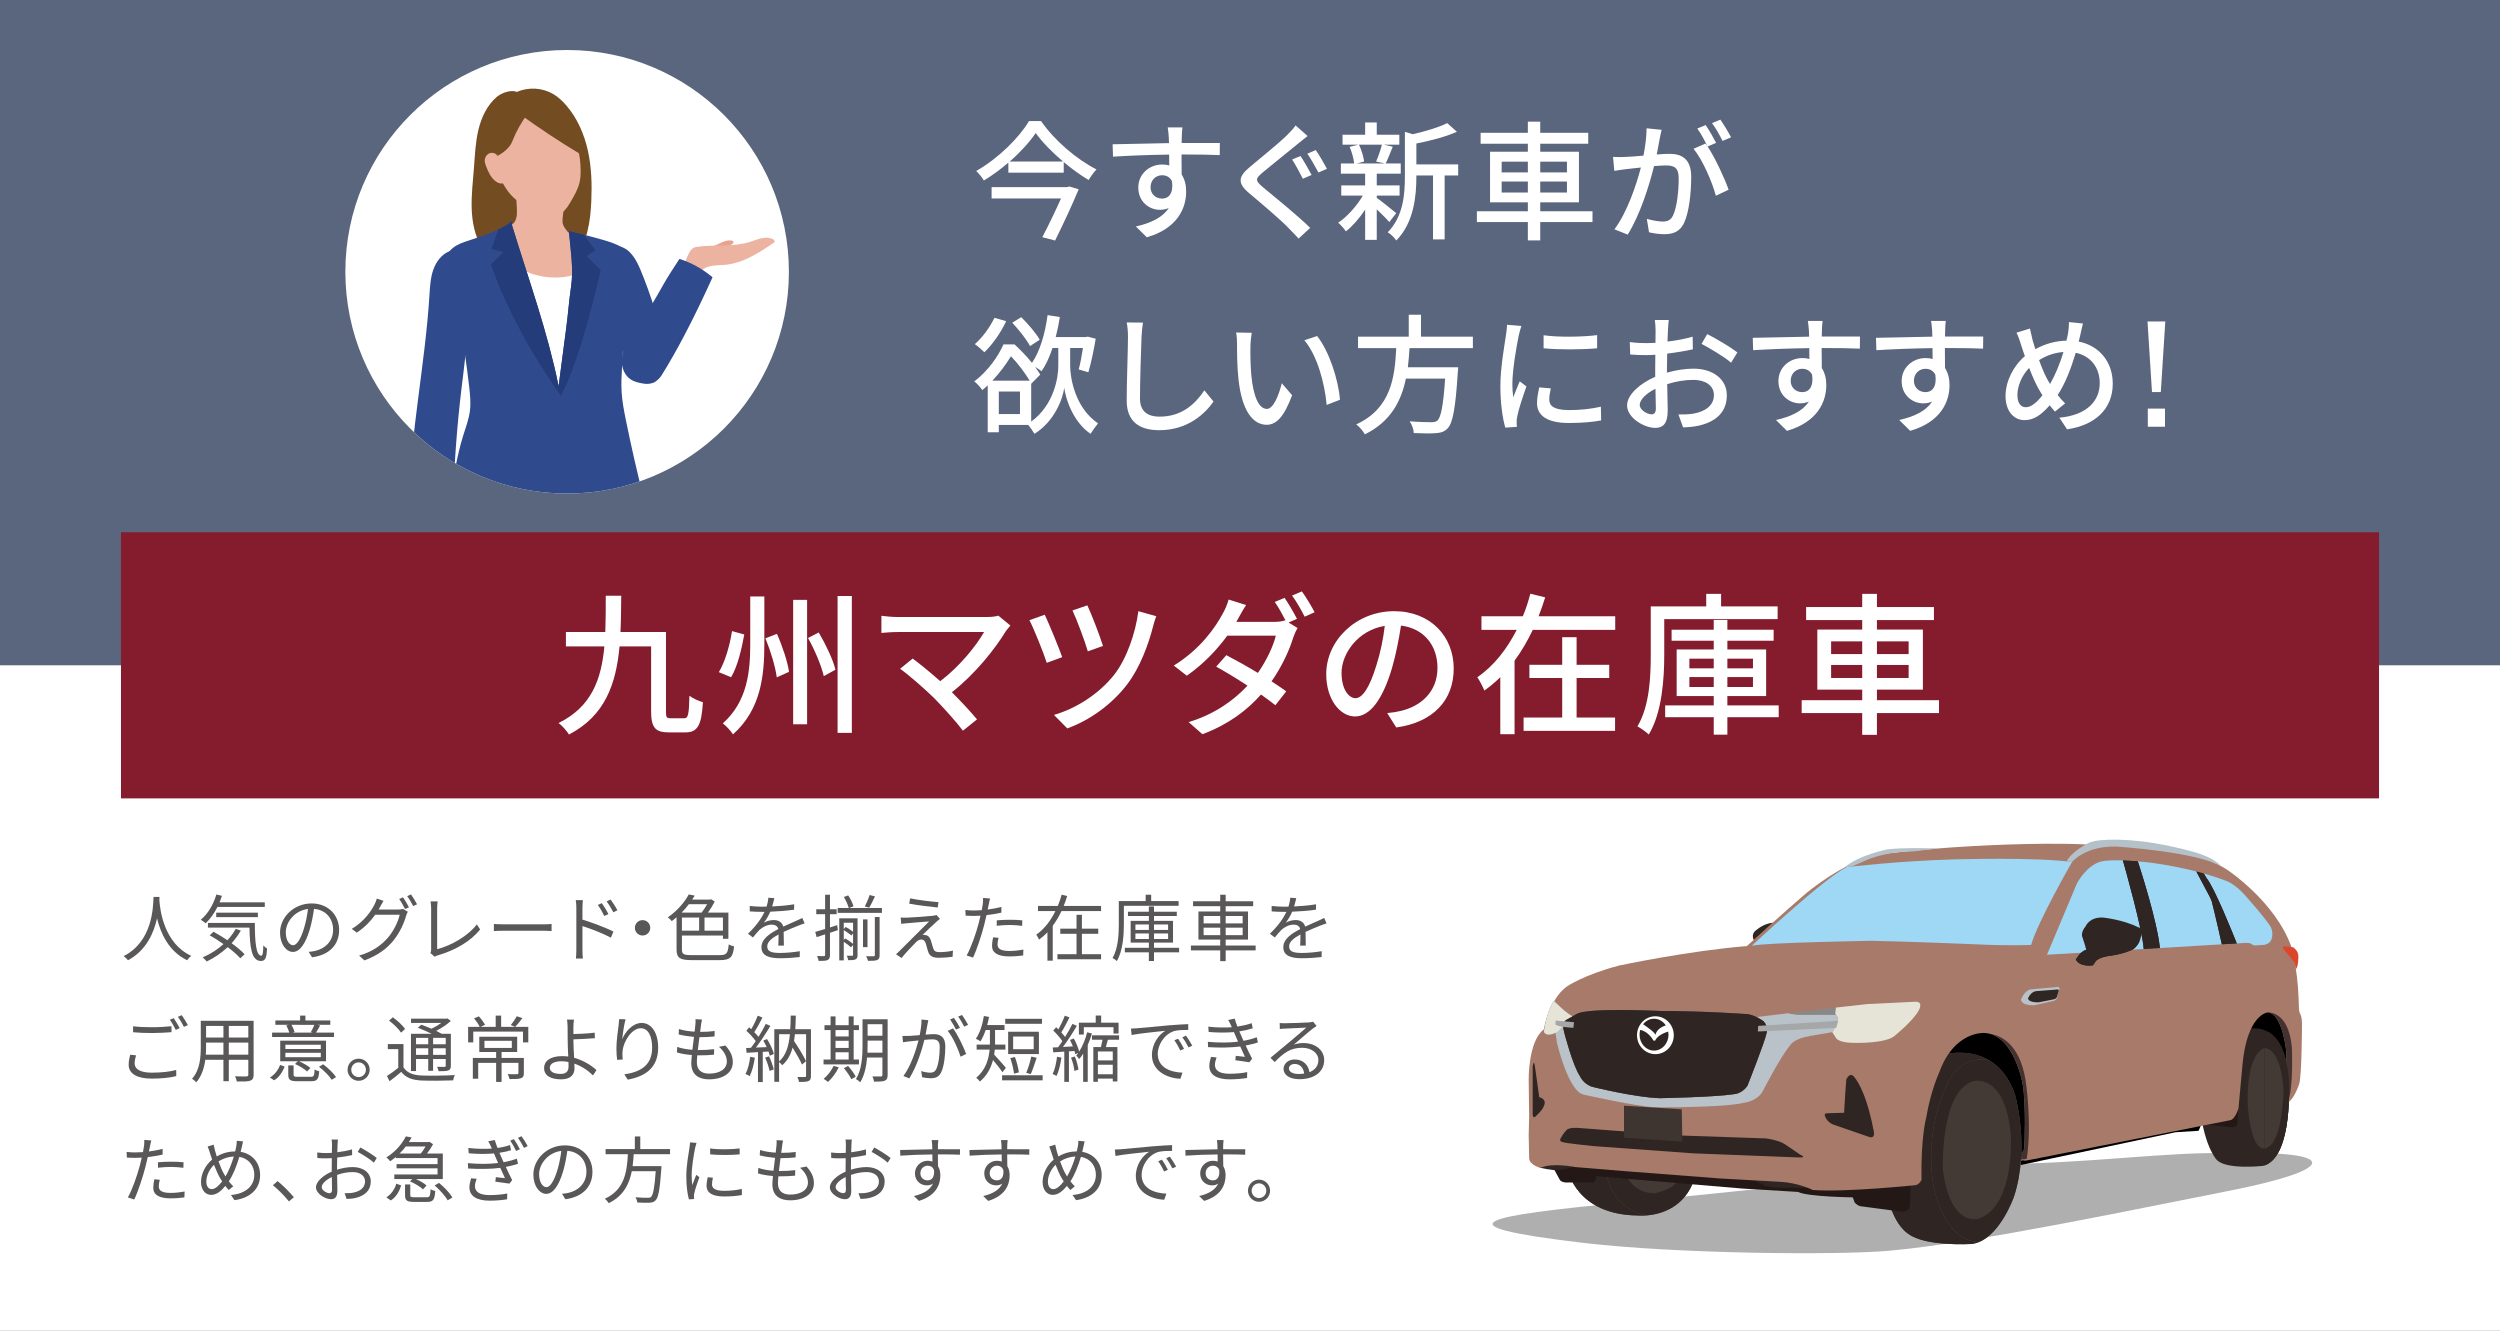 <?xml version="1.0" encoding="utf-8"?>
<!-- Generator: Adobe Illustrator 27.2.0, SVG Export Plug-In . SVG Version: 6.00 Build 0)  -->
<svg version="1.1" id="レイヤー_1" xmlns="http://www.w3.org/2000/svg" xmlns:xlink="http://www.w3.org/1999/xlink" x="0px"
	 y="0px" width="620px" height="330px" viewBox="0 0 620 330" enable-background="new 0 0 620 330" xml:space="preserve">
<rect x="0" y="0" width="620" height="330" fill="#808080" stroke="none"/>
<g>
	<g>
		<rect fill="#5A657E" width="620" height="165"/>
		<rect y="165" fill="#FFFFFF" width="620" height="165"/>
	</g>
	<g>
		<g>
			<path fill="#595757" d="M39.558,222.432c-0.018,0.234-0.018,0.521-0.036,0.828c0.162,2.377,1.134,10.691,7.902,13.789
				c-0.378,0.287-0.792,0.736-0.99,1.098c-4.644-2.197-6.624-6.805-7.488-10.404c-0.792,3.6-2.646,7.938-7.2,10.404
				c-0.234-0.324-0.666-0.738-1.08-1.027c7.29-3.725,7.29-12.311,7.416-14.688L39.558,222.432L39.558,222.432z"/>
			<path fill="#595757" d="M53.928,224.916c-0.81,1.619-1.818,3.023-2.916,4.051c-0.27-0.234-0.864-0.648-1.224-0.865
				c1.746-1.439,3.132-3.744,3.87-6.264l1.386,0.324c-0.18,0.559-0.378,1.098-0.594,1.619h11.214v1.135L53.928,224.916
				L53.928,224.916z M59.724,230.783c-0.648,1.135-1.422,2.18-2.286,3.133c1.296,0.936,2.448,1.908,3.222,2.736l-1.062,1.008
				c-0.72-0.828-1.836-1.801-3.132-2.771c-1.548,1.457-3.33,2.664-5.202,3.562c-0.198-0.27-0.702-0.791-0.99-1.025
				c1.89-0.811,3.654-1.926,5.148-3.293c-1.116-0.793-2.304-1.549-3.42-2.18l0.954-0.881c1.098,0.611,2.286,1.332,3.438,2.105
				c0.81-0.863,1.512-1.818,2.07-2.826L59.724,230.783z M63.198,228.895c0.018,4.643,0.27,8.117,1.62,8.117
				c0.36,0,0.45-1.025,0.486-2.537c0.252,0.27,0.648,0.594,0.936,0.773c-0.126,2.25-0.414,3.061-1.512,3.078
				c-2.376-0.018-2.754-3.367-2.862-8.279H51.57v-1.152H63.198z M53.622,227.453v-1.115h10.332v1.115H53.622z"/>
			<path fill="#595757" d="M76.561,236.059c0.558-0.037,1.098-0.127,1.53-0.217c2.286-0.504,4.518-2.195,4.518-5.273
				c0-2.701-1.71-4.914-4.734-5.166c-0.234,1.656-0.576,3.455-1.062,5.129c-1.098,3.654-2.52,5.545-4.176,5.545
				c-1.584,0-3.186-1.836-3.186-4.77c0-3.871,3.456-7.254,7.812-7.254c4.176,0,6.84,2.951,6.84,6.551
				c0,3.744-2.466,6.246-6.714,6.805L76.561,236.059z M75.391,230.227c0.45-1.477,0.792-3.168,0.99-4.807
				c-3.42,0.432-5.508,3.365-5.508,5.76c0,2.25,1.044,3.24,1.818,3.24C73.482,234.42,74.473,233.232,75.391,230.227z"/>
			<path fill="#595757" d="M98.78,225.564c0.486,0,0.882-0.055,1.17-0.162l1.188,0.719c-0.144,0.252-0.324,0.666-0.414,0.955
				c-0.486,1.818-1.584,4.248-3.186,6.209c-1.638,1.998-3.798,3.637-7.164,4.896l-1.314-1.188c3.312-0.973,5.562-2.592,7.2-4.518
				c1.404-1.639,2.502-3.979,2.862-5.617h-6.066c-1.098,1.531-2.592,3.133-4.572,4.428l-1.242-0.918
				c3.096-1.854,4.86-4.48,5.652-6.084c0.18-0.322,0.45-0.971,0.558-1.439l1.656,0.559c-0.288,0.467-0.612,1.08-0.792,1.404
				c-0.126,0.252-0.27,0.504-0.414,0.756L98.78,225.564L98.78,225.564z M99.95,222.539c0.45,0.648,1.098,1.729,1.476,2.467
				l-0.972,0.432c-0.36-0.719-0.972-1.818-1.458-2.484L99.95,222.539z M101.93,221.82c0.468,0.666,1.17,1.781,1.494,2.447
				l-0.954,0.432c-0.396-0.773-0.99-1.799-1.494-2.465L101.93,221.82z"/>
			<path fill="#595757" d="M106.742,236.363c0.126-0.287,0.18-0.521,0.18-0.881v-10.297c0-0.486-0.09-1.277-0.144-1.637h1.764
				c-0.072,0.449-0.126,1.115-0.126,1.637v10.207c3.438-0.865,7.614-3.24,9.846-6.139l0.81,1.26
				c-2.34,2.898-6.048,5.111-10.53,6.426c-0.198,0.055-0.486,0.145-0.756,0.324L106.742,236.363z"/>
			<path fill="#595757" d="M122.48,229.146c0.54,0.035,1.494,0.09,2.502,0.09h9.864c0.9,0,1.548-0.055,1.944-0.09v1.764
				c-0.36-0.018-1.116-0.09-1.926-0.09h-9.882c-0.99,0-1.944,0.035-2.502,0.09C122.48,230.91,122.48,229.146,122.48,229.146z"/>
			<path fill="#595757" d="M144.446,228.066c2.376,0.719,5.778,1.998,7.686,2.951l-0.63,1.531c-1.944-1.062-5.058-2.25-7.056-2.881
				v5.922c0,0.576,0.036,1.549,0.108,2.125h-1.728c0.072-0.576,0.108-1.459,0.108-2.125v-10.477c0-0.504-0.036-1.312-0.144-1.871
				h1.764c-0.054,0.559-0.108,1.332-0.108,1.871L144.446,228.066L144.446,228.066z M149.864,227.166
				c-0.45-0.936-1.008-1.926-1.602-2.736l0.99-0.449c0.468,0.666,1.224,1.871,1.638,2.717L149.864,227.166z M152.114,226.248
				c-0.486-0.936-1.062-1.891-1.674-2.699l0.99-0.469c0.468,0.629,1.26,1.836,1.692,2.664L152.114,226.248z"/>
			<path fill="#595757" d="M159.357,228.191c1.062,0,1.908,0.846,1.908,1.908s-0.846,1.908-1.908,1.908s-1.908-0.846-1.908-1.908
				S158.295,228.191,159.357,228.191z"/>
			<path fill="#595757" d="M178.515,236.869c1.728,0,1.998-0.486,2.214-2.666c0.36,0.234,0.918,0.414,1.332,0.506
				c-0.306,2.627-0.864,3.4-3.51,3.4h-6.984c-2.898,0-3.78-0.504-3.78-2.645v-7.977c-0.378,0.342-0.792,0.648-1.206,0.955
				c-0.198-0.307-0.648-0.738-0.972-0.936c2.448-1.674,4.248-3.889,5.202-5.688l1.476,0.289c-0.198,0.324-0.414,0.648-0.63,0.99
				h4.446l0.252-0.09l0.9,0.574c-0.45,0.898-1.062,1.891-1.692,2.736h5.076v6.496h-1.35v-0.811h-10.17v3.477
				c0,1.117,0.378,1.387,2.358,1.387h7.038V236.869z M170.829,224.248c-0.522,0.703-1.116,1.406-1.782,2.072h4.95
				c0.486-0.594,0.972-1.369,1.368-2.072H170.829z M169.119,230.803h4.266v-3.26h-4.266V230.803z M179.289,227.543h-4.572v3.26
				h4.572V227.543z"/>
			<path fill="#595757" d="M193.012,234.51c0.054-0.684,0.072-1.836,0.072-2.771c-1.656,0.9-2.808,1.818-2.808,2.988
				c0,1.404,1.386,1.602,3.222,1.602c1.386,0,3.294-0.162,4.86-0.432l-0.036,1.457c-1.35,0.162-3.33,0.289-4.878,0.289
				c-2.556,0-4.608-0.541-4.608-2.719c0-2.105,2.124-3.438,4.194-4.518c-0.18-0.738-0.828-1.098-1.602-1.098
				c-1.17,0-2.25,0.576-3.078,1.312c-0.504,0.486-1.008,1.152-1.62,1.873l-1.224-0.918c2.268-2.195,3.438-4.033,4.104-5.436h-0.738
				c-0.756,0-1.962-0.037-2.934-0.109v-1.35c0.954,0.107,2.196,0.18,3.006,0.18c0.378,0,0.756,0,1.17-0.018
				c0.252-0.791,0.414-1.602,0.45-2.213l1.476,0.125c-0.126,0.504-0.288,1.242-0.54,2.053c1.818-0.09,3.762-0.252,5.454-0.541
				l-0.018,1.332c-1.764,0.27-3.96,0.432-5.904,0.504c-0.396,0.918-0.954,1.908-1.602,2.736c0.648-0.414,1.674-0.666,2.466-0.666
				c1.152,0,2.088,0.559,2.358,1.619c1.224-0.574,2.304-1.008,3.24-1.439c0.54-0.234,0.972-0.449,1.476-0.701l0.576,1.35
				c-0.45,0.127-1.098,0.379-1.566,0.559c-1.008,0.395-2.286,0.918-3.636,1.547c0.018,1.027,0.036,2.539,0.054,3.402h-1.386V234.51z
				"/>
			<path fill="#595757" d="M207.797,230.676c-0.648,0.217-1.315,0.432-1.964,0.648v5.473c0,0.701-0.144,1.061-0.593,1.295
				c-0.414,0.18-1.097,0.234-2.213,0.217c-0.054-0.307-0.216-0.865-0.396-1.207c0.774,0.018,1.476,0.018,1.692,0.018
				s0.306-0.07,0.306-0.322v-5.076c-0.756,0.252-1.476,0.484-2.106,0.684l-0.342-1.297c0.684-0.18,1.53-0.432,2.448-0.719v-3.672
				h-2.196v-1.225h2.196v-3.6h1.204v3.6h1.656v1.225h-1.656v3.293c0.577-0.18,1.189-0.377,1.784-0.576L207.797,230.676z
				 M218.721,225.186v1.207h-10.978v-1.207h2.754c-0.198-0.738-0.702-1.889-1.224-2.736l1.08-0.395
				c0.558,0.846,1.116,1.961,1.314,2.699l-1.08,0.432L218.721,225.186L218.721,225.186z M212.673,236.797
				c0,0.574-0.09,0.918-0.485,1.115c-0.359,0.197-0.953,0.217-1.836,0.217c-0.054-0.307-0.18-0.811-0.342-1.1
				c0.612,0.02,1.135,0.02,1.333,0c0.18,0,0.216-0.053,0.216-0.232v-2.449l-0.522,0.594c-0.396-0.395-1.117-0.953-1.784-1.385v4.625
				h-1.114v-10.439h4.534V236.797z M209.253,228.84v1.566l0.468-0.521c0.613,0.305,1.352,0.809,1.838,1.188v-2.232h-2.306V228.84z
				 M209.613,232.729c0.667,0.377,1.459,0.918,1.946,1.35v-2.592l-0.432,0.521c-0.396-0.377-1.208-0.936-1.874-1.35v2.447
				L209.613,232.729z M215.139,234.889h-1.114v-6.877h1.114V234.889z M216.995,222.307c-0.468,0.971-0.991,2.088-1.424,2.789
				l-1.097-0.287c0.396-0.775,0.935-1.998,1.188-2.844L216.995,222.307z M216.959,227.418h1.186v9.432
				c0,0.666-0.126,1.025-0.593,1.225c-0.449,0.197-1.188,0.215-2.287,0.215c-0.054-0.305-0.288-0.846-0.467-1.15
				c0.846,0.035,1.603,0.018,1.855,0.018c0.234-0.018,0.306-0.072,0.306-0.289V227.418z"/>
			<path fill="#595757" d="M232.139,228.695c-0.684,0.613-2.664,2.449-3.33,3.15c0.18-0.018,0.504,0,0.666,0.055
				c0.702,0.072,1.116,0.539,1.368,1.277c0.162,0.521,0.396,1.422,0.594,1.998c0.198,0.666,0.612,0.955,1.53,0.955
				c1.17,0,2.538-0.162,3.366-0.379l-0.09,1.529c-0.756,0.127-2.394,0.252-3.348,0.252c-1.422,0-2.322-0.324-2.718-1.512
				c-0.162-0.521-0.432-1.566-0.594-2.088c-0.216-0.611-0.594-0.936-1.08-0.936c-0.486,0-0.9,0.252-1.314,0.648
				c-0.666,0.646-2.592,2.664-3.6,3.941l-1.386-0.936c0.234-0.18,0.558-0.469,0.882-0.811c0.72-0.701,5.58-5.562,7.344-7.326
				c-1.404,0.09-4.392,0.359-5.49,0.451c-0.576,0.035-1.044,0.107-1.44,0.162l-0.126-1.586c0.414,0.037,0.954,0.055,1.512,0.037
				c1.026-0.018,5.166-0.307,6.516-0.469c0.306-0.035,0.684-0.125,0.846-0.197l0.864,0.973
				C232.787,228.119,232.336,228.498,232.139,228.695z M232.75,223.729l-0.198,1.332c-1.782-0.162-4.896-0.559-7.074-0.955
				l0.234-1.314C227.657,223.205,231.059,223.619,232.75,223.729z"/>
			<path fill="#595757" d="M248.345,226.338c-1.17,0.27-2.448,0.469-3.69,0.611c-0.162,0.775-0.36,1.604-0.558,2.359
				c-0.648,2.555-1.854,6.227-2.79,8.172l-1.584-0.523c1.062-1.836,2.322-5.453,2.988-7.973c0.162-0.594,0.306-1.242,0.45-1.891
				c-0.576,0.037-1.116,0.055-1.62,0.055c-0.792,0-1.44-0.037-2.07-0.072l-0.054-1.404c0.846,0.107,1.494,0.127,2.142,0.127
				c0.594,0,1.224-0.037,1.908-0.072c0.126-0.648,0.216-1.207,0.27-1.566c0.054-0.504,0.09-1.098,0.054-1.477l1.746,0.145
				c-0.126,0.396-0.252,1.062-0.324,1.422l-0.27,1.314c1.152-0.145,2.322-0.361,3.402-0.648V226.338z M247.643,232.584
				c-0.162,0.594-0.252,1.152-0.252,1.602c0,0.846,0.396,1.656,2.934,1.656c1.152,0,2.394-0.145,3.474-0.342l-0.054,1.457
				c-0.954,0.127-2.142,0.234-3.438,0.234c-2.808,0-4.284-0.863-4.284-2.627c0-0.684,0.108-1.35,0.27-2.107L247.643,232.584z
				 M247.193,228.246c0.936-0.09,2.106-0.145,3.258-0.145c1.026,0,2.124,0.037,3.078,0.145l-0.036,1.367
				c-0.9-0.107-1.962-0.215-3.006-0.215c-1.116,0-2.196,0.072-3.294,0.197V228.246z"/>
			<path fill="#595757" d="M273.065,224.664v1.277h-9.81c-0.63,1.297-1.332,2.521-2.178,3.672v8.641h-1.314v-7.057
				c-0.63,0.686-1.332,1.279-2.088,1.818c-0.126-0.359-0.468-0.918-0.684-1.205c2.052-1.459,3.636-3.582,4.752-5.869h-4.32v-1.277
				h4.914c0.378-0.918,0.702-1.873,0.954-2.791l1.368,0.344c-0.234,0.809-0.54,1.637-0.864,2.447L273.065,224.664L273.065,224.664z
				 M268.313,236.635h4.752v1.26h-10.818v-1.26h4.734v-5.059h-4.032v-1.26h4.032v-3.438h1.332v3.438h4.05v1.26h-4.05
				L268.313,236.635L268.313,236.635z"/>
			<path fill="#595757" d="M278.723,224.645v4.412c0,2.752-0.216,6.676-1.744,9.287c-0.216-0.234-0.774-0.631-1.062-0.758
				c1.422-2.465,1.548-5.975,1.548-8.529v-5.598h6.659v-1.566h1.368v1.566h6.803v1.186H278.723z M292.42,236.184h-6.228v2.141
				h-1.275v-2.141h-5.958v-1.133h5.958v-1.279h-4.518v-5.398h4.518v-1.209h-5.184v-1.059h5.184v-1.297h1.275v1.297h5.652v1.059
				h-5.652v1.209h4.716v5.398h-4.716v1.279h6.228V236.184z M281.584,230.623h3.333v-1.352h-3.333V230.623z M284.917,232.873v-1.371
				h-3.333v1.371H284.917z M286.192,229.271v1.352h3.495v-1.352H286.192z M289.687,231.502h-3.495v1.371h3.495V231.502z"/>
			<path fill="#595757" d="M311.399,235.697h-7.434v2.664h-1.35v-2.664h-7.272v-1.205h7.272v-1.477h-5.4v-6.965h5.4v-1.316h-6.732
				v-1.221h6.732v-1.621h1.35v1.621h6.822v1.221h-6.822v1.316h5.544v6.965h-5.544v1.477h7.434V235.697z M298.494,229.004h4.122
				v-1.84h-4.122V229.004z M302.616,231.92v-1.857h-4.122v1.857H302.616z M303.966,227.164v1.84h4.212v-1.84H303.966z
				 M308.178,230.062h-4.212v1.857h4.212V230.062z"/>
			<path fill="#595757" d="M322.44,234.51c0.054-0.684,0.071-1.836,0.071-2.771c-1.655,0.9-2.808,1.818-2.808,2.988
				c0,1.404,1.386,1.602,3.222,1.602c1.387,0,3.294-0.162,4.86-0.432l-0.036,1.457c-1.35,0.162-3.33,0.289-4.878,0.289
				c-2.556,0-4.607-0.541-4.607-2.719c0-2.105,2.123-3.438,4.193-4.518c-0.18-0.738-0.828-1.098-1.602-1.098
				c-1.17,0-2.25,0.576-3.078,1.312c-0.504,0.486-1.008,1.152-1.62,1.873l-1.224-0.918c2.268-2.195,3.438-4.033,4.104-5.436H318.3
				c-0.756,0-1.962-0.037-2.934-0.109v-1.35c0.954,0.107,2.196,0.18,3.006,0.18c0.378,0,0.756,0,1.17-0.018
				c0.252-0.791,0.414-1.602,0.45-2.213l1.476,0.125c-0.126,0.504-0.288,1.242-0.54,2.053c1.818-0.09,3.763-0.252,5.454-0.541
				l-0.018,1.332c-1.764,0.27-3.96,0.432-5.904,0.504c-0.396,0.918-0.954,1.908-1.602,2.736c0.647-0.414,1.674-0.666,2.466-0.666
				c1.152,0,2.088,0.559,2.358,1.619c1.224-0.574,2.304-1.008,3.239-1.439c0.54-0.234,0.973-0.449,1.477-0.701l0.576,1.35
				c-0.45,0.127-1.099,0.379-1.566,0.559c-1.008,0.395-2.286,0.918-3.636,1.547c0.018,1.027,0.036,2.539,0.054,3.402h-1.386V234.51z
				"/>
			<path fill="#595757" d="M33.745,261.721c-0.216,0.701-0.36,1.35-0.36,2.016c0,1.35,1.368,2.285,4.212,2.285
				c2.466,0,4.752-0.27,6.102-0.684l0.018,1.529c-1.278,0.361-3.546,0.631-6.084,0.631c-3.618,0-5.724-1.207-5.724-3.438
				c0-0.938,0.198-1.764,0.378-2.484L33.745,261.721z M33.006,254.52c1.296,0.162,2.934,0.234,4.716,0.234
				c1.71,0,3.528-0.125,4.806-0.252v1.477c-1.206,0.09-3.15,0.215-4.806,0.215c-1.782,0-3.294-0.072-4.716-0.197V254.52z
				 M44.562,254.971l-0.972,0.449c-0.36-0.738-0.972-1.836-1.476-2.52l0.972-0.396C43.537,253.135,44.185,254.25,44.562,254.971z
				 M46.597,254.232l-0.99,0.432c-0.378-0.773-0.972-1.801-1.494-2.484l0.954-0.414C45.552,252.432,46.236,253.566,46.597,254.232z"
				/>
			<path fill="#595757" d="M62.897,266.51c0,0.863-0.234,1.258-0.81,1.492c-0.612,0.215-1.656,0.232-3.348,0.215
				c-0.054-0.359-0.27-0.934-0.45-1.293c1.26,0.053,2.484,0.035,2.808,0.035c0.36-0.018,0.486-0.127,0.486-0.469v-3.656h-4.842
				v5.311h-1.332v-5.311h-4.5c-0.27,2-0.882,4.053-2.25,5.58c-0.198-0.27-0.738-0.719-1.026-0.881c1.98-2.23,2.16-5.398,2.16-7.902
				v-6.479h13.104C62.897,253.152,62.897,266.51,62.897,266.51z M55.409,261.559v-2.99h-4.302v1.062
				c0,0.596-0.018,1.262-0.072,1.928L55.409,261.559L55.409,261.559z M51.107,254.43v2.881h4.302v-2.881L51.107,254.43
				L51.107,254.43z M61.583,254.43h-4.842v2.881h4.842V254.43z M61.583,261.559v-2.99h-4.842v2.99H61.583z"/>
			<path fill="#595757" d="M66.94,267.211c1.242-0.721,2.088-1.928,2.52-3.115l1.134,0.414c-0.522,1.297-1.278,2.611-2.628,3.402
				L66.94,267.211z M82.834,257.184H67.48v-1.096h4.266c-0.144-0.523-0.45-1.244-0.756-1.785l0.612-0.145H68.29v-1.076h6.138v-1.207
				h1.314v1.207h6.174v1.076h-3.204l0.684,0.145c-0.342,0.648-0.702,1.279-1.026,1.785h4.464
				C82.834,256.088,82.834,257.184,82.834,257.184z M80.854,263.195h-6.696c1.044,0.449,2.214,1.135,2.826,1.674l-0.828,0.848
				c-0.612-0.576-1.89-1.369-2.988-1.855l0.684-0.666h-4.356v-5.109h11.358C80.854,258.087,80.854,263.195,80.854,263.195z
				 M79.558,259.09h-8.784v1.064h8.784V259.09z M79.558,261.088h-8.784v1.102h8.784V261.088z M77.056,267.049
				c0.774,0,0.882-0.215,0.972-1.818c0.27,0.199,0.81,0.361,1.134,0.451c-0.126,1.996-0.54,2.463-1.98,2.463H73.78
				c-1.8,0-2.286-0.322-2.286-1.617v-2.307h1.314v2.307c0,0.432,0.144,0.521,1.08,0.521H77.056z M72.286,254.158
				c0.342,0.578,0.648,1.299,0.774,1.785l-0.522,0.145h5.004l-0.45-0.127c0.288-0.504,0.648-1.244,0.882-1.803L72.286,254.158
				L72.286,254.158z M80.134,263.936c1.224,0.9,2.574,2.213,3.204,3.186l-1.08,0.664c-0.576-0.951-1.926-2.303-3.15-3.221
				L80.134,263.936z"/>
			<path fill="#595757" d="M91.683,265.283c0,1.514-1.224,2.754-2.754,2.754c-1.494,0-2.736-1.24-2.736-2.754
				c0-1.512,1.242-2.734,2.736-2.734C90.458,262.549,91.683,263.771,91.683,265.283z M90.747,265.283
				c0-0.99-0.792-1.816-1.818-1.816c-0.99,0-1.818,0.826-1.818,1.816c0,1.027,0.828,1.836,1.818,1.836
				C89.955,267.119,90.747,266.311,90.747,265.283z"/>
			<path fill="#595757" d="M100.062,264.707c0.864,1.352,2.412,1.945,4.518,2.018c1.962,0.09,6.066,0.035,8.208-0.109
				c-0.144,0.307-0.342,0.918-0.414,1.314c-1.998,0.09-5.814,0.127-7.794,0.037c-2.358-0.092-3.978-0.721-5.075-2.143
				c-0.917,0.791-1.871,1.566-2.896,2.322l-0.648-1.297c0.864-0.539,1.89-1.295,2.808-2.033v-4.627h-2.592v-1.26h3.886
				L100.062,264.707L100.062,264.707z M99.469,256.105c-0.557-0.883-1.853-2.145-2.987-2.99l0.936-0.826
				c1.134,0.809,2.464,2.014,3.04,2.896L99.469,256.105z M103.176,265.625h-1.258v-9.25h5.128c-1.061-0.521-2.34-1.1-3.42-1.496
				l0.847-0.756c0.774,0.27,1.657,0.631,2.502,0.99c0.863-0.377,1.746-0.9,2.466-1.422h-7.505v-1.061h8.784l0.251-0.072l0.827,0.629
				c-0.953,0.9-2.303,1.801-3.636,2.467c0.522,0.252,0.991,0.504,1.387,0.721h2.266v7.92c0,0.646-0.144,0.971-0.611,1.168
				c-0.467,0.18-1.223,0.197-2.43,0.197c-0.054-0.322-0.216-0.789-0.378-1.096c0.847,0.037,1.621,0.02,1.837,0.02
				c0.234,0,0.306-0.072,0.306-0.307v-1.641h-3.134v2.916h-1.204v-2.916h-3.026v2.989H103.176z M103.176,257.398v1.586h3.026v-1.586
				H103.176z M106.202,261.613v-1.641h-3.026v1.641H106.202z M110.541,257.398h-3.134v1.586h3.134V257.398z M110.541,261.613v-1.641
				h-3.134v1.641H110.541z"/>
			<path fill="#595757" d="M131.016,258.516h-1.314v-2.684h-12.33v2.684h-1.278v-3.85h2.88c-0.27-0.596-0.882-1.477-1.404-2.125
				l1.188-0.486c0.594,0.631,1.224,1.512,1.53,2.105l-1.116,0.506h3.762v-2.791h1.35v2.791h6.732V258.516z M129.918,266.131
				c0,0.701-0.144,1.061-0.702,1.258c-0.558,0.217-1.458,0.217-2.844,0.217c-0.072-0.379-0.288-0.863-0.468-1.223
				c1.08,0.037,2.034,0.037,2.304,0.018c0.27-0.018,0.36-0.072,0.36-0.287v-2.523h-4.176v4.734h-1.35v-4.734h-4.446v3.926h-1.332
				v-5.146h5.778v-1.479h-4.176v-3.777h9.396v3.777h-3.87v1.479h5.526L129.918,266.131L129.918,266.131z M120.144,259.885h6.786
				v-1.766h-6.786V259.885z M129.558,252.506c-0.594,0.791-1.278,1.619-1.8,2.16l-1.08-0.451c0.504-0.594,1.152-1.547,1.494-2.195
				L129.558,252.506z"/>
			<path fill="#595757" d="M142.205,257.887c0,1.17,0.09,2.896,0.18,4.445c2.286,0.631,4.248,1.871,5.544,3.041l-0.864,1.332
				c-1.134-1.15-2.772-2.285-4.626-2.934c0.018,0.469,0.036,0.865,0.036,1.188c0,1.459-0.9,2.719-3.276,2.719
				c-2.448,0-4.266-0.791-4.266-2.826c0-1.602,1.404-2.934,4.482-2.934c0.504,0,1.008,0.035,1.512,0.107
				c-0.072-1.439-0.144-3.078-0.144-4.139c0-1.027,0-2.502-0.018-3.258c-0.018-0.648-0.072-1.424-0.144-1.766h1.728
				c-0.072,0.379-0.126,1.225-0.144,1.766c-0.018,0.484,0,1.115,0,1.816c1.422-0.035,3.672-0.125,5.274-0.342l0.054,1.369
				c-1.584,0.143-3.87,0.252-5.328,0.287L142.205,257.887L142.205,257.887z M140.981,263.375c-0.576-0.125-1.152-0.18-1.746-0.18
				c-1.836,0-2.88,0.631-2.88,1.604c0,0.988,0.99,1.529,2.7,1.529c1.314,0,1.944-0.611,1.944-1.836
				C140.999,264.203,140.981,263.826,140.981,263.375z"/>
			<path fill="#595757" d="M155.14,252.791c-0.378,1.314-0.72,3.709-0.828,4.951c0.702-1.836,2.574-4.051,4.824-4.051
				c2.376,0,4.086,2.377,4.086,6.121c0,4.949-3.114,7.127-7.542,7.938l-0.846-1.297c3.87-0.594,6.894-2.141,6.894-6.623
				c0-2.809-0.936-4.824-2.826-4.824c-2.214,0-4.266,3.223-4.482,5.562c-0.09,0.684-0.09,1.295,0.036,2.178l-1.404,0.107
				c-0.09-0.666-0.18-1.674-0.18-2.826c0-1.691,0.324-4.32,0.54-5.76c0.072-0.559,0.126-1.098,0.144-1.529L155.14,252.791z"/>
			<path fill="#595757" d="M179.901,259.289c1.224,1.352,1.836,2.594,1.836,4.123c0,2.646-2.394,4.266-5.904,4.266
				c-2.43,0-4.392-1.062-4.392-3.979c0-0.484,0.054-1.205,0.144-2.051c-1.332-0.109-2.628-0.307-3.708-0.648l0.072-1.367
				c1.17,0.414,2.502,0.629,3.762,0.719c0.126-1.043,0.27-2.16,0.396-3.203c-1.278-0.109-2.682-0.324-3.798-0.613l0.072-1.332
				c1.116,0.361,2.556,0.576,3.888,0.648c0.09-0.719,0.162-1.367,0.198-1.854c0.036-0.414,0.054-0.811,0.018-1.242l1.62,0.09
				c-0.126,0.486-0.18,0.846-0.234,1.242c-0.054,0.449-0.144,1.08-0.234,1.818c1.35,0,2.556-0.072,3.6-0.217l-0.036,1.35
				c-1.134,0.109-2.196,0.182-3.618,0.182h-0.126c-0.144,1.043-0.27,2.16-0.396,3.186h0.342c1.206,0,2.466-0.055,3.708-0.217
				l-0.036,1.369c-1.188,0.125-2.286,0.162-3.492,0.162c-0.216,0-0.432,0-0.648,0c-0.072,0.701-0.108,1.332-0.108,1.764
				c0,1.691,0.972,2.771,3.006,2.771c2.7,0,4.428-1.152,4.428-3.006c0-1.207-0.648-2.537-1.962-3.637L179.901,259.289z"/>
			<path fill="#595757" d="M187.202,262.303c-0.252,1.689-0.684,3.416-1.278,4.566c-0.216-0.162-0.756-0.414-1.044-0.504
				c0.594-1.096,0.972-2.697,1.17-4.277L187.202,262.303z M190.226,257.688c0.738,1.152,1.458,2.705,1.692,3.682l-1.008,0.449
				c-0.072-0.307-0.18-0.666-0.324-1.043l-1.422,0.09v7.479h-1.188v-7.416c-1.026,0.055-1.998,0.107-2.826,0.162l-0.108-1.18
				l1.188-0.053c0.378-0.488,0.792-1.064,1.188-1.66c-0.558-0.812-1.494-1.824-2.322-2.561l0.684-0.865
				c0.18,0.145,0.342,0.307,0.522,0.469c0.612-1.008,1.242-2.357,1.62-3.348l1.17,0.467c-0.612,1.189-1.368,2.611-2.034,3.619
				c0.396,0.395,0.756,0.809,1.044,1.17c0.702-1.117,1.35-2.268,1.818-3.223l1.134,0.504c-1.026,1.711-2.394,3.816-3.582,5.365
				l2.664-0.109c-0.252-0.557-0.54-1.133-0.846-1.619L190.226,257.688z M190.729,261.961c0.486,1.025,0.972,2.391,1.152,3.271
				l-1.026,0.342c-0.18-0.898-0.63-2.246-1.098-3.289L190.729,261.961z M201.115,266.797c0,0.701-0.144,1.098-0.594,1.295
				c-0.486,0.217-1.242,0.234-2.358,0.234c-0.054-0.342-0.234-0.918-0.414-1.242c0.828,0.035,1.602,0.018,1.854,0.018
				c0.234,0,0.306-0.072,0.306-0.322v-10.297h-2.772c-0.054,0.576-0.126,1.133-0.216,1.691c1.116,1.639,2.358,3.68,2.97,4.992
				l-0.99,0.844c-0.504-1.113-1.422-2.75-2.34-4.215c-0.486,1.789-1.278,3.281-2.574,4.377c-0.162-0.232-0.486-0.574-0.774-0.773
				v4.891h-1.188v-13.05h3.96c0.072-1.08,0.09-2.197,0.108-3.367h1.26c-0.018,1.17-0.054,2.287-0.126,3.367h3.888L201.115,266.797
				L201.115,266.797z M193.213,263.238c1.746-1.51,2.412-3.912,2.682-6.756h-2.682V263.238z"/>
			<path fill="#595757" d="M213.023,263.969h-8.782v-1.203h1.746v-7.311h-1.512v-1.203h1.512v-2.18h1.222v2.18h3.26v-2.18h1.24v2.18
				h1.314v1.203h-1.314v7.311h1.314V263.969z M208.002,264.689c-0.648,1.385-1.673,2.754-2.663,3.635
				c-0.252-0.215-0.756-0.594-1.08-0.773c0.99-0.811,1.926-2.016,2.465-3.203L208.002,264.689z M207.209,255.455v1.586h3.26v-1.586
				L207.209,255.455L207.209,255.455z M207.209,259.885h3.26v-1.766h-3.26V259.885z M207.209,262.766h3.26v-1.803h-3.26V262.766z
				 M210.325,264.348c0.719,0.809,1.546,1.926,1.888,2.664l-1.079,0.629c-0.323-0.721-1.133-1.891-1.854-2.736L210.325,264.348z
				 M220.133,266.6c0,0.791-0.198,1.186-0.683,1.402c-0.521,0.215-1.349,0.25-2.682,0.25c-0.054-0.377-0.234-0.951-0.414-1.293
				c0.955,0.018,1.855,0.018,2.107,0c0.27,0,0.378-0.09,0.378-0.379v-4.32h-3.8c-0.18,2.143-0.629,4.43-1.708,6.154
				c-0.216-0.252-0.756-0.664-1.062-0.791c1.494-2.375,1.638-5.777,1.638-8.352v-6.496h6.226V266.6z M218.839,261.055v-2.99h-3.674
				v1.207c0,0.559-0.018,1.172-0.036,1.783H218.839z M215.165,253.996v2.865h3.674v-2.865L215.165,253.996L215.165,253.996z"/>
			<path fill="#595757" d="M230.226,253.008c-0.072,0.342-0.162,0.701-0.216,1.062c-0.108,0.521-0.27,1.566-0.468,2.52
				c0.828-0.072,1.566-0.125,1.998-0.125c1.602,0,2.898,0.629,2.898,3.041c0,2.125-0.288,4.932-1.026,6.426
				c-0.576,1.188-1.458,1.477-2.61,1.477c-0.684,0-1.53-0.127-2.106-0.252l-0.234-1.531c0.756,0.254,1.692,0.396,2.196,0.396
				c0.648,0,1.17-0.143,1.548-0.918c0.576-1.188,0.846-3.51,0.846-5.436c0-1.619-0.738-1.908-1.89-1.908
				c-0.432,0-1.134,0.055-1.908,0.127c-0.648,2.555-1.872,6.568-3.744,9.557l-1.458-0.594c1.818-2.43,3.132-6.443,3.744-8.82
				c-0.936,0.09-1.782,0.18-2.25,0.234c-0.432,0.055-1.152,0.127-1.602,0.217l-0.144-1.566c0.558,0.018,1.008,0.018,1.584,0
				c0.594-0.018,1.62-0.107,2.7-0.197c0.252-1.279,0.468-2.664,0.45-3.871L230.226,253.008z M236.346,255.041
				c1.116,1.441,2.664,4.682,3.258,6.338l-1.386,0.684c-0.54-1.836-1.944-4.951-3.186-6.408L236.346,255.041z M237.083,255.33
				c-0.36-0.721-0.972-1.818-1.458-2.502l0.954-0.396c0.45,0.631,1.116,1.746,1.494,2.467L237.083,255.33z M239.118,254.592
				c-0.396-0.773-0.99-1.801-1.494-2.484l0.954-0.395c0.468,0.646,1.17,1.781,1.512,2.447L239.118,254.592z"/>
			<path fill="#595757" d="M248.605,265.914c-0.45-0.719-1.53-2.07-2.343-3.023c-0.508,1.926-1.464,3.852-3.264,5.344
				c-0.144-0.27-0.648-0.773-0.9-0.934c2.376-1.998,3.114-4.645,3.33-7.002h-3.222v-1.242h3.294c0-0.217,0-0.434,0-0.631v-2.988
				h-1.044c-0.378,1.08-0.81,2.035-1.296,2.809c-0.252-0.18-0.828-0.504-1.152-0.648c0.99-1.367,1.656-3.492,1.998-5.633
				l1.278,0.232c-0.126,0.686-0.288,1.369-0.468,2.018h4.302v1.223h-2.34v2.988c0,0.197,0,0.414,0,0.631h2.565v1.242h-2.628
				c-0.036,0.414-0.09,0.826-0.163,1.24c0.721,0.758,2.484,2.754,2.908,3.277L248.605,265.914z M258.577,266.672v1.258h-10.062
				v-1.258H258.577z M258.406,253.906h-9.108v-1.238h9.108V253.906z M257.65,261.412h-7.632v-5.541h7.632V261.412z M251.477,266.258
				c-0.108-1.045-0.504-2.631-0.918-3.836l1.134-0.289c0.468,1.207,0.864,2.773,0.99,3.818L251.477,266.258z M256.354,257.057
				h-5.094v3.152h5.094V257.057z M254.5,266.076c0.468-1.062,0.99-2.826,1.26-4.051l1.332,0.307
				c-0.45,1.367-1.008,3.043-1.458,4.033L254.5,266.076z"/>
			<path fill="#595757" d="M263.242,262.277c-0.252,1.691-0.648,3.402-1.224,4.553c-0.198-0.143-0.72-0.377-0.972-0.467
				c0.558-1.098,0.9-2.719,1.098-4.285L263.242,262.277z M270.802,256.303c-0.271,0.918-0.613,1.906-1.045,2.879v9.125h-1.132
				v-6.977c-0.306,0.467-0.63,0.916-0.991,1.311c-0.162-0.234-0.486-0.664-0.72-0.861c0.18-0.197,0.342-0.43,0.504-0.664
				l-0.756,0.322c-0.036-0.232-0.108-0.502-0.18-0.789l-1.387,0.09v7.57h-1.15v-7.506c-0.99,0.07-1.926,0.125-2.736,0.18
				l-0.126-1.207c0.396-0.018,0.846-0.035,1.314-0.053c0.342-0.451,0.702-0.955,1.062-1.514c-0.522-0.809-1.422-1.854-2.251-2.629
				l0.72-0.828c0.18,0.162,0.378,0.361,0.558,0.541c0.576-1.025,1.224-2.41,1.584-3.4l1.152,0.432
				c-0.612,1.242-1.368,2.717-2.016,3.707c0.36,0.396,0.684,0.793,0.936,1.135c0.702-1.117,1.35-2.287,1.818-3.24l1.098,0.486
				c-0.972,1.674-2.304,3.725-3.456,5.238l2.484-0.145c-0.216-0.541-0.468-1.098-0.72-1.602l0.936-0.361
				c0.558,1.008,1.116,2.344,1.332,3.25c0.918-1.449,1.62-3.268,1.98-4.779L270.802,256.303z M266.553,262.018
				c0.45,1.043,0.792,2.375,0.9,3.258l-1.008,0.305c-0.054-0.898-0.414-2.25-0.828-3.275L266.553,262.018z M268.785,256.57h-1.224
				v-2.949h4.176v-1.764h1.35v1.764h4.32v2.697h-1.26v-1.566h-7.362V256.57z M274.745,257.85c-0.162,0.611-0.324,1.262-0.486,1.82
				h2.86v8.529h-1.15v-0.703h-3.692v0.793h-1.132v-8.619h1.888c0.144-0.559,0.288-1.227,0.396-1.82h-2.626v-1.096h6.731v1.096
				H274.745z M275.968,260.766h-3.692v2.215h3.692V260.766z M275.968,266.42v-2.361h-3.692v2.361H275.968z"/>
			<path fill="#595757" d="M282.062,255.006c1.17-0.107,4.536-0.432,7.812-0.721c1.944-0.162,3.618-0.252,4.806-0.305v1.439
				c-1.026,0-2.574,0.018-3.492,0.287c-2.538,0.811-4.068,3.529-4.068,5.635c0,3.475,3.24,4.572,6.138,4.68l-0.522,1.512
				c-3.294-0.143-7.056-1.908-7.056-5.885c0-2.773,1.674-5.041,3.312-6.012c-1.566,0.18-6.426,0.646-8.352,1.043l-0.162-1.584
				C281.163,255.078,281.72,255.041,282.062,255.006z M293.636,260.1l-0.918,0.432c-0.414-0.863-0.936-1.799-1.476-2.537
				l0.918-0.396C292.574,258.191,293.258,259.309,293.636,260.1z M295.688,259.326l-0.936,0.432
				c-0.432-0.863-0.954-1.746-1.53-2.502l0.9-0.414C294.554,257.436,295.256,258.533,295.688,259.326z"/>
			<path fill="#595757" d="M311.952,258.533c-0.792,0.271-1.818,0.523-3.024,0.756c0.522,1.135,1.098,2.342,1.602,3.277
				l-0.702,0.881c-0.9-0.162-2.34-0.359-3.474-0.504l0.126-1.098c0.864,0.107,1.71,0.197,2.268,0.252
				c-0.342-0.701-0.756-1.639-1.17-2.574c-2.304,0.307-5.22,0.342-7.974,0.162l-0.054-1.314c2.718,0.252,5.364,0.234,7.488-0.035
				l-0.63-1.457c-0.144-0.307-0.27-0.631-0.396-0.92c-1.8,0.162-4.05,0.162-6.264-0.035l-0.09-1.314
				c2.124,0.234,4.122,0.271,5.832,0.145c-0.09-0.197-0.162-0.379-0.234-0.539c-0.27-0.559-0.432-0.883-0.666-1.262l1.62-0.342
				c0.162,0.613,0.396,1.297,0.666,1.98c1.242-0.197,2.502-0.469,3.546-0.846l0.251,1.277c-0.917,0.289-2.087,0.559-3.312,0.756
				l0.324,0.738c0.144,0.379,0.396,0.936,0.702,1.602c1.404-0.252,2.484-0.576,3.293-0.881L311.952,258.533z M301.71,262.242
				c-0.216,0.559-0.414,1.35-0.414,1.818c0,1.367,1.08,2.23,3.618,2.23c1.44,0,3.132-0.125,4.392-0.412l-0.036,1.457
				c-1.116,0.197-2.844,0.342-4.302,0.342c-3.186,0-5.058-1.098-5.058-3.33c0-0.756,0.216-1.584,0.414-2.232L301.71,262.242z"/>
			<path fill="#595757" d="M326.508,254.447c-0.323,0.217-0.72,0.486-0.989,0.686c-0.883,0.666-3.276,2.771-4.645,3.924
				c0.811-0.271,1.62-0.379,2.412-0.379c2.97,0,5.112,1.801,5.112,4.213c0,2.879-2.395,4.752-6.156,4.752
				c-2.43,0-3.924-1.08-3.924-2.557c0-1.225,1.098-2.34,2.754-2.34c2.231,0,3.438,1.494,3.672,3.15
				c1.404-0.541,2.214-1.566,2.214-3.025c0-1.746-1.764-3.023-4.014-3.023c-2.935,0-4.555,1.242-6.822,3.547l-1.044-1.062
				c1.476-1.225,3.762-3.133,4.806-3.996c0.99-0.828,3.204-2.699,4.086-3.492c-0.936,0.037-4.445,0.197-5.363,0.252
				c-0.414,0.018-0.828,0.037-1.206,0.107l-0.036-1.494c0.396,0.055,0.899,0.055,1.26,0.055c0.918,0,5.148-0.125,6.084-0.215
				c0.522-0.055,0.774-0.092,0.972-0.145L326.508,254.447z M323.43,266.238c-0.161-1.404-1.008-2.377-2.357-2.377
				c-0.811,0-1.422,0.486-1.422,1.098c0,0.883,1.025,1.387,2.357,1.387C322.512,266.346,322.998,266.311,323.43,266.238z"/>
			<path fill="#595757" d="M40.332,286.338c-1.17,0.27-2.448,0.469-3.69,0.611c-0.162,0.775-0.36,1.604-0.558,2.359
				c-0.648,2.555-1.854,6.227-2.79,8.172l-1.584-0.523c1.062-1.836,2.322-5.453,2.988-7.973c0.162-0.594,0.306-1.242,0.45-1.891
				c-0.576,0.037-1.116,0.055-1.62,0.055c-0.792,0-1.44-0.037-2.07-0.072l-0.054-1.404c0.846,0.107,1.494,0.127,2.142,0.127
				c0.594,0,1.224-0.037,1.908-0.072c0.126-0.648,0.216-1.207,0.27-1.566c0.054-0.504,0.09-1.098,0.054-1.477l1.746,0.145
				c-0.126,0.396-0.252,1.062-0.324,1.422l-0.27,1.314c1.152-0.145,2.322-0.361,3.402-0.648V286.338z M39.63,292.584
				c-0.162,0.594-0.252,1.152-0.252,1.602c0,0.846,0.396,1.656,2.934,1.656c1.152,0,2.394-0.145,3.474-0.342l-0.054,1.457
				c-0.954,0.127-2.142,0.234-3.438,0.234c-2.808,0-4.284-0.863-4.284-2.627c0-0.684,0.108-1.35,0.27-2.107L39.63,292.584z
				 M39.18,288.246c0.936-0.09,2.106-0.145,3.258-0.145c1.026,0,2.124,0.037,3.078,0.145l-0.036,1.367
				c-0.9-0.107-1.962-0.215-3.006-0.215c-1.116,0-2.196,0.072-3.294,0.197V288.246z"/>
			<path fill="#595757" d="M60.276,283.062c-0.108,0.432-0.216,1.043-0.306,1.385c-0.09,0.396-0.18,0.793-0.288,1.207
				c2.862,0.486,4.824,2.682,4.824,5.742c0,3.545-2.538,5.723-6.354,6.246l-0.864-1.279c3.708-0.324,5.778-2.285,5.778-5.021
				c0-2.305-1.44-4.051-3.708-4.445c-0.666,2.268-1.602,4.59-2.61,6.066c0.342,0.449,0.72,0.881,1.098,1.24l-1.116,0.918
				c-0.288-0.322-0.576-0.646-0.846-1.008c-1.098,1.332-2.196,2.215-3.528,2.215c-1.35,0-2.502-1.135-2.502-3.24
				c0-2.033,1.134-4.176,2.754-5.508c-0.198-0.559-0.378-1.115-0.54-1.639c-0.18-0.576-0.36-1.133-0.576-1.602l1.494-0.469
				c0.09,0.486,0.234,1.08,0.36,1.566c0.108,0.414,0.252,0.865,0.414,1.369c1.512-0.883,3.024-1.242,4.572-1.26
				c0.108-0.434,0.198-0.865,0.27-1.279c0.072-0.359,0.126-0.953,0.108-1.35L60.276,283.062z M55.092,292.98
				c-0.144-0.217-0.288-0.451-0.432-0.684c-0.504-0.811-1.062-2.07-1.584-3.422c-1.17,1.117-1.908,2.736-1.908,4.123
				c0,1.188,0.522,1.908,1.332,1.908C53.382,294.906,54.3,294.023,55.092,292.98z M55.92,291.756c0.756-1.26,1.53-3.113,2.07-4.949
				c-1.386,0.072-2.646,0.484-3.798,1.223c0.432,1.225,0.954,2.43,1.368,3.133C55.668,291.359,55.794,291.559,55.92,291.756z"/>
			<path fill="#595757" d="M71.653,297.947c-1.152-1.439-2.7-2.969-3.978-4.014l1.17-1.025c1.296,1.043,2.916,2.682,4.032,3.996
				L71.653,297.947z"/>
			<path fill="#595757" d="M83.586,290.082c1.35-0.432,2.736-0.648,3.906-0.648c2.592,0,4.464,1.422,4.464,3.547
				c0,2.16-1.35,3.527-3.798,4.121c-0.792,0.18-1.584,0.217-2.196,0.234l-0.504-1.422c0.666,0,1.404,0.018,2.088-0.127
				c1.566-0.287,2.988-1.133,2.988-2.789c0-1.512-1.368-2.322-3.06-2.322c-1.332,0-2.592,0.252-3.87,0.703
				c0.036,1.512,0.072,3.076,0.072,3.852c0,1.656-0.63,2.178-1.584,2.178c-1.404,0-3.726-1.35-3.726-2.953
				c0-1.457,1.854-3.006,3.906-3.887v-1.008c0-0.721,0-1.549,0.018-2.34c-0.486,0.035-0.936,0.053-1.314,0.053
				c-0.81,0-1.584-0.018-2.268-0.09l-0.036-1.367c0.972,0.125,1.62,0.143,2.268,0.143c0.414,0,0.882-0.018,1.368-0.053
				c0.018-0.936,0.036-1.711,0.036-2.035c0-0.359-0.036-0.953-0.108-1.26h1.566c-0.036,0.324-0.072,0.811-0.09,1.225
				c-0.018,0.432-0.036,1.135-0.054,1.926c1.296-0.162,2.646-0.414,3.654-0.721l0.018,1.424c-1.044,0.232-2.412,0.467-3.708,0.611
				c-0.018,0.846-0.036,1.691-0.036,2.412L83.586,290.082L83.586,290.082z M82.344,295.051c0-0.648-0.036-1.855-0.054-3.15
				c-1.44,0.684-2.502,1.691-2.502,2.502s1.224,1.512,1.926,1.512C82.128,295.914,82.344,295.607,82.344,295.051z M89.364,284.574
				c1.26,0.666,3.204,1.891,4.068,2.609l-0.72,1.152c-0.882-0.846-2.862-2.053-3.996-2.664L89.364,284.574z"/>
			<path fill="#595757" d="M98.167,286.932c-0.432,0.377-0.9,0.721-1.404,1.062c-0.216-0.307-0.63-0.738-0.954-0.955
				c2.376-1.457,3.996-3.508,4.842-5.219l1.422,0.271c-0.198,0.377-0.432,0.756-0.684,1.133h4.896l0.216-0.053l0.9,0.592
				c-0.396,0.738-0.954,1.584-1.512,2.305h3.924v6.334h-6.66c1.008,0.451,2.052,1.062,2.628,1.604l-0.882,0.955
				c-0.648-0.648-2.052-1.479-3.222-1.982l0.558-0.576h-4.446v-1.131h10.728v-1.533h-10.17v-1.041h10.17v-1.496h-10.35
				C98.167,287.202,98.167,286.932,98.167,286.932z M95.809,296.924c1.26-0.738,2.088-2.055,2.484-3.369l1.206,0.434
				c-0.468,1.459-1.224,2.881-2.592,3.725L95.809,296.924z M100.632,284.32c-0.45,0.596-0.954,1.189-1.53,1.748h5.256
				c0.414-0.504,0.846-1.152,1.188-1.748H100.632z M105.834,296.924c0.738,0,0.864-0.271,0.954-2.018
				c0.252,0.197,0.81,0.396,1.152,0.469c-0.144,2.178-0.54,2.697-1.98,2.697h-3.276c-1.8,0-2.232-0.377-2.232-1.689v-2.629h1.296
				v2.611c0,0.469,0.162,0.559,1.044,0.559L105.834,296.924L105.834,296.924z M108.876,293.357c1.26,1.025,2.682,2.521,3.33,3.619
				l-1.188,0.701c-0.576-1.061-1.98-2.609-3.222-3.689L108.876,293.357z"/>
			<path fill="#595757" d="M128.46,288.623c-0.792,0.271-1.818,0.541-3.024,0.775c0.522,1.115,1.098,2.34,1.584,3.275l-0.684,0.863
				c-0.9-0.143-2.34-0.342-3.492-0.484l0.126-1.117c0.882,0.107,1.71,0.199,2.268,0.252c-0.342-0.701-0.756-1.637-1.17-2.555
				c-2.286,0.305-5.202,0.322-7.974,0.16l-0.054-1.33c2.736,0.252,5.346,0.232,7.488-0.037l-0.63-1.457l-0.396-0.918
				c-1.8,0.162-4.032,0.18-6.264-0.037l-0.09-1.314c2.142,0.234,4.122,0.271,5.832,0.145c-0.072-0.197-0.162-0.359-0.234-0.521
				c-0.252-0.559-0.414-0.883-0.666-1.279l1.62-0.322c0.18,0.594,0.414,1.277,0.684,1.961c1.152-0.145,2.07-0.359,3.096-0.719
				l0.252,1.295c-0.882,0.27-1.728,0.469-2.862,0.631l0.306,0.736c0.162,0.361,0.414,0.938,0.72,1.604
				c1.404-0.252,2.466-0.576,3.294-0.883L128.46,288.623z M118.201,292.332c-0.216,0.576-0.414,1.35-0.414,1.818
				c0,1.367,1.08,2.232,3.636,2.232c1.44,0,3.114-0.127,4.374-0.396l-0.036,1.439c-1.098,0.197-2.844,0.342-4.302,0.342
				c-3.168,0-5.04-1.098-5.04-3.312c0-0.756,0.216-1.602,0.414-2.23L118.201,292.332z M127.435,282.504
				c0.432,0.594,1.098,1.691,1.494,2.502l-0.936,0.432c-0.414-0.881-0.918-1.781-1.458-2.537L127.435,282.504z M129.325,281.783
				c0.45,0.576,1.134,1.674,1.548,2.449l-0.918,0.449c-0.432-0.846-0.954-1.746-1.512-2.484L129.325,281.783z"/>
			<path fill="#595757" d="M139.387,296.059c0.558-0.037,1.098-0.127,1.53-0.217c2.286-0.504,4.518-2.195,4.518-5.273
				c0-2.701-1.71-4.914-4.734-5.166c-0.234,1.656-0.576,3.455-1.062,5.129c-1.098,3.654-2.52,5.545-4.176,5.545
				c-1.584,0-3.186-1.836-3.186-4.77c0-3.871,3.456-7.254,7.812-7.254c4.176,0,6.84,2.951,6.84,6.551
				c0,3.744-2.466,6.246-6.714,6.805L139.387,296.059z M138.217,290.227c0.45-1.477,0.792-3.168,0.99-4.807
				c-3.42,0.432-5.508,3.365-5.508,5.76c0,2.25,1.044,3.24,1.818,3.24C136.309,294.42,137.299,293.232,138.217,290.227z"/>
			<path fill="#595757" d="M157.153,286.248c-0.054,0.973-0.126,1.961-0.27,2.951h7.164c0,0-0.018,0.434-0.036,0.648
				c-0.36,5.131-0.72,7.109-1.422,7.83c-0.414,0.432-0.846,0.559-1.53,0.594c-0.63,0.037-1.8,0.018-3.006-0.053
				c-0.036-0.379-0.216-0.938-0.468-1.297c1.278,0.127,2.556,0.127,3.006,0.127c0.414,0,0.666-0.02,0.846-0.199
				c0.54-0.467,0.882-2.232,1.188-6.391h-5.94c-0.63,3.188-2.07,6.156-5.724,7.922c-0.198-0.344-0.612-0.828-0.954-1.1
				c4.968-2.23,5.49-6.893,5.706-11.033h-5.526v-1.277h7.254v-3.133h1.35v3.133h7.38v1.277h-9.018V286.248z"/>
			<path fill="#595757" d="M172.741,283.439c-0.108,0.307-0.27,0.883-0.342,1.207c-0.342,1.637-0.864,4.824-0.864,6.822
				c0,0.863,0.036,1.584,0.144,2.447c0.306-0.811,0.702-1.854,0.99-2.557l0.774,0.576c-0.45,1.26-1.098,3.15-1.26,3.996
				c-0.054,0.252-0.09,0.594-0.09,0.793l0.054,0.629l-1.296,0.09c-0.36-1.26-0.648-3.311-0.648-5.723
				c0-2.629,0.576-5.689,0.792-7.146c0.054-0.414,0.126-0.883,0.126-1.26L172.741,283.439z M176.809,292.08
				c-0.162,0.648-0.234,1.152-0.234,1.639c0,0.809,0.54,1.602,2.988,1.602c1.602,0,2.97-0.145,4.41-0.469l0.018,1.512
				c-1.098,0.217-2.592,0.361-4.446,0.361c-2.988,0-4.32-0.99-4.32-2.664c0-0.648,0.126-1.352,0.288-2.107L176.809,292.08z
				 M176.107,284.809c1.944,0.324,5.544,0.252,7.326,0v1.475c-1.908,0.199-5.364,0.199-7.308,0L176.107,284.809z"/>
			<path fill="#595757" d="M200.011,289.289c1.224,1.352,1.836,2.594,1.836,4.123c0,2.646-2.394,4.266-5.904,4.266
				c-2.43,0-4.392-1.062-4.392-3.979c0-0.484,0.054-1.205,0.144-2.051c-1.332-0.109-2.628-0.307-3.708-0.648l0.072-1.367
				c1.17,0.414,2.502,0.629,3.762,0.719c0.126-1.043,0.27-2.16,0.396-3.203c-1.278-0.109-2.682-0.324-3.798-0.613l0.072-1.332
				c1.116,0.361,2.556,0.576,3.888,0.648c0.09-0.719,0.162-1.367,0.198-1.854c0.036-0.414,0.054-0.811,0.018-1.242l1.62,0.09
				c-0.126,0.486-0.18,0.846-0.234,1.242c-0.054,0.449-0.144,1.08-0.234,1.818c1.35,0,2.556-0.072,3.6-0.217l-0.036,1.35
				c-1.134,0.109-2.196,0.182-3.618,0.182h-0.126c-0.144,1.043-0.27,2.16-0.396,3.186h0.342c1.206,0,2.466-0.055,3.708-0.217
				l-0.036,1.369c-1.188,0.125-2.286,0.162-3.492,0.162c-0.216,0-0.432,0-0.648,0c-0.072,0.701-0.108,1.332-0.108,1.764
				c0,1.691,0.972,2.771,3.006,2.771c2.7,0,4.428-1.152,4.428-3.006c0-1.207-0.648-2.537-1.962-3.637L200.011,289.289z"/>
			<path fill="#595757" d="M211.027,290.082c1.35-0.432,2.736-0.648,3.906-0.648c2.592,0,4.464,1.422,4.464,3.547
				c0,2.16-1.35,3.527-3.798,4.121c-0.792,0.18-1.584,0.217-2.196,0.234l-0.504-1.422c0.666,0,1.404,0.018,2.088-0.127
				c1.566-0.287,2.988-1.133,2.988-2.789c0-1.512-1.368-2.322-3.06-2.322c-1.332,0-2.592,0.252-3.87,0.703
				c0.036,1.512,0.072,3.076,0.072,3.852c0,1.656-0.63,2.178-1.584,2.178c-1.404,0-3.726-1.35-3.726-2.953
				c0-1.457,1.854-3.006,3.906-3.887v-1.008c0-0.721,0-1.549,0.018-2.34c-0.486,0.035-0.936,0.053-1.314,0.053
				c-0.81,0-1.584-0.018-2.268-0.09l-0.036-1.367c0.972,0.125,1.62,0.143,2.268,0.143c0.414,0,0.882-0.018,1.368-0.053
				c0.018-0.936,0.036-1.711,0.036-2.035c0-0.359-0.036-0.953-0.108-1.26h1.566c-0.036,0.324-0.072,0.811-0.09,1.225
				c-0.018,0.432-0.036,1.135-0.054,1.926c1.296-0.162,2.646-0.414,3.654-0.721l0.018,1.424c-1.044,0.232-2.412,0.467-3.708,0.611
				c-0.018,0.846-0.036,1.691-0.036,2.412L211.027,290.082L211.027,290.082z M209.785,295.051c0-0.648-0.036-1.855-0.054-3.15
				c-1.44,0.684-2.502,1.691-2.502,2.502s1.224,1.512,1.926,1.512C209.569,295.914,209.785,295.607,209.785,295.051z
				 M216.805,284.574c1.26,0.666,3.204,1.891,4.068,2.609l-0.72,1.152c-0.882-0.846-2.862-2.053-3.996-2.664L216.805,284.574z"/>
			<path fill="#595757" d="M232.592,286.283c0,1.008,0.018,2.107,0.036,2.916c0.378,0.613,0.576,1.404,0.576,2.287
				c0,2.412-1.17,5.094-5.31,6.336l-1.242-1.207c2.34-0.539,3.996-1.512,4.734-3.096c-0.432,0.307-0.936,0.451-1.53,0.451
				c-1.512,0-2.952-1.062-2.952-2.988c0-1.764,1.458-3.115,3.15-3.115c0.432,0,0.828,0.072,1.188,0.199c0-0.523,0-1.152-0.018-1.764
				c-2.7,0.018-5.724,0.143-7.956,0.305l-0.036-1.404c1.98-0.035,5.328-0.143,7.974-0.18c0-0.504-0.018-0.918-0.036-1.17
				c-0.018-0.377-0.072-0.9-0.108-1.115h1.638l-0.09,1.115c0,0.27-0.018,0.684-0.018,1.152h0.27c2.16,0,4.356,0.018,5.22,0.018
				l-0.018,1.35c-1.008-0.053-2.628-0.09-5.238-0.09L232.592,286.283L232.592,286.283z M231.638,290.189
				c-0.288-0.773-0.882-1.098-1.584-1.098c-0.918,0-1.8,0.721-1.8,1.873c0,1.115,0.828,1.764,1.818,1.764
				C231.116,292.729,231.8,291.883,231.638,290.189z"/>
			<path fill="#595757" d="M249.782,286.283c0,1.008,0.018,2.107,0.036,2.916c0.378,0.613,0.576,1.404,0.576,2.287
				c0,2.412-1.17,5.094-5.31,6.336l-1.242-1.207c2.34-0.539,3.996-1.512,4.734-3.096c-0.432,0.307-0.936,0.451-1.53,0.451
				c-1.512,0-2.952-1.062-2.952-2.988c0-1.764,1.458-3.115,3.15-3.115c0.432,0,0.828,0.072,1.188,0.199c0-0.523,0-1.152-0.018-1.764
				c-2.7,0.018-5.724,0.143-7.956,0.305l-0.036-1.404c1.98-0.035,5.328-0.143,7.974-0.18c0-0.504-0.018-0.918-0.036-1.17
				c-0.018-0.377-0.072-0.9-0.108-1.115h1.638l-0.09,1.115c0,0.27-0.018,0.684-0.018,1.152h0.27c2.16,0,4.356,0.018,5.22,0.018
				l-0.018,1.35c-1.008-0.053-2.628-0.09-5.238-0.09L249.782,286.283L249.782,286.283z M248.828,290.189
				c-0.288-0.773-0.882-1.098-1.584-1.098c-0.918,0-1.8,0.721-1.8,1.873c0,1.115,0.828,1.764,1.818,1.764
				C248.306,292.729,248.99,291.883,248.828,290.189z"/>
			<path fill="#595757" d="M268.988,283.062c-0.108,0.432-0.216,1.043-0.306,1.385c-0.09,0.396-0.18,0.793-0.288,1.207
				c2.862,0.486,4.824,2.682,4.824,5.742c0,3.545-2.538,5.723-6.354,6.246L266,296.363c3.708-0.324,5.778-2.285,5.778-5.021
				c0-2.305-1.44-4.051-3.708-4.445c-0.666,2.268-1.602,4.59-2.61,6.066c0.342,0.449,0.72,0.881,1.098,1.24l-1.116,0.918
				c-0.288-0.322-0.576-0.646-0.846-1.008c-1.098,1.332-2.196,2.215-3.528,2.215c-1.35,0-2.502-1.135-2.502-3.24
				c0-2.033,1.134-4.176,2.754-5.508c-0.198-0.559-0.378-1.115-0.54-1.639c-0.18-0.576-0.36-1.133-0.576-1.602l1.494-0.469
				c0.09,0.486,0.234,1.08,0.36,1.566c0.108,0.414,0.252,0.865,0.414,1.369c1.512-0.883,3.024-1.242,4.572-1.26
				c0.108-0.434,0.198-0.865,0.27-1.279c0.072-0.359,0.126-0.953,0.108-1.35L268.988,283.062z M263.804,292.98
				c-0.144-0.217-0.288-0.451-0.432-0.684c-0.504-0.811-1.062-2.07-1.584-3.422c-1.17,1.117-1.908,2.736-1.908,4.123
				c0,1.188,0.522,1.908,1.332,1.908C262.094,294.906,263.012,294.023,263.804,292.98z M264.632,291.756
				c0.756-1.26,1.53-3.113,2.07-4.949c-1.386,0.072-2.646,0.484-3.798,1.223c0.432,1.225,0.954,2.43,1.368,3.133
				C264.38,291.359,264.506,291.559,264.632,291.756z"/>
			<path fill="#595757" d="M278.061,285.006c1.17-0.107,4.536-0.432,7.812-0.721c1.944-0.162,3.618-0.252,4.806-0.305v1.439
				c-1.026,0-2.574,0.018-3.492,0.287c-2.538,0.811-4.068,3.529-4.068,5.635c0,3.475,3.24,4.572,6.138,4.68l-0.522,1.512
				c-3.294-0.143-7.056-1.908-7.056-5.885c0-2.773,1.674-5.041,3.312-6.012c-1.566,0.18-6.426,0.646-8.352,1.043l-0.162-1.584
				C277.161,285.078,277.718,285.041,278.061,285.006z M289.634,290.1l-0.918,0.432c-0.414-0.863-0.936-1.799-1.476-2.537
				l0.918-0.396C288.572,288.191,289.256,289.309,289.634,290.1z M291.687,289.326l-0.936,0.432
				c-0.432-0.863-0.954-1.746-1.53-2.502l0.9-0.414C290.552,287.436,291.254,288.533,291.687,289.326z"/>
			<path fill="#595757" d="M303.333,286.283c0,1.008,0.018,2.107,0.036,2.916c0.378,0.613,0.576,1.404,0.576,2.287
				c0,2.412-1.17,5.094-5.31,6.336l-1.242-1.207c2.34-0.539,3.996-1.512,4.734-3.096c-0.432,0.307-0.936,0.451-1.53,0.451
				c-1.512,0-2.952-1.062-2.952-2.988c0-1.764,1.458-3.115,3.15-3.115c0.432,0,0.828,0.072,1.188,0.199c0-0.523,0-1.152-0.018-1.764
				c-2.7,0.018-5.724,0.143-7.956,0.305l-0.036-1.404c1.98-0.035,5.328-0.143,7.974-0.18c0-0.504-0.018-0.918-0.036-1.17
				c-0.018-0.377-0.072-0.9-0.108-1.115h1.638l-0.09,1.115c0,0.27-0.018,0.684-0.018,1.152h0.27c2.16,0,4.356,0.018,5.22,0.018
				l-0.018,1.35c-1.008-0.053-2.628-0.09-5.238-0.09L303.333,286.283L303.333,286.283z M302.378,290.189
				c-0.288-0.773-0.882-1.098-1.584-1.098c-0.918,0-1.8,0.721-1.8,1.873c0,1.115,0.828,1.764,1.818,1.764
				C301.856,292.729,302.541,291.883,302.378,290.189z"/>
			<path fill="#595757" d="M314.979,295.283c0,1.514-1.225,2.754-2.754,2.754c-1.494,0-2.736-1.24-2.736-2.754
				c0-1.512,1.242-2.734,2.736-2.734C313.754,292.549,314.979,293.771,314.979,295.283z M314.042,295.283
				c0-0.99-0.792-1.816-1.817-1.816c-0.99,0-1.818,0.826-1.818,1.816c0,1.027,0.828,1.836,1.818,1.836
				C313.25,297.119,314.042,296.311,314.042,295.283z"/>
		</g>
	</g>
	<rect x="30" y="132" fill="#841C2D" width="560" height="66"/>
	<g>
		<g>
			<path fill="#FFFFFF" d="M258.171,30.02c3.359,4.832,8.832,9.504,13.76,12c-0.704,0.735-1.408,1.728-1.952,2.624
				c-2.048-1.216-4.16-2.752-6.176-4.448v2.624h-13.729v-2.496c-1.888,1.632-3.968,3.168-6.08,4.448
				c-0.384-0.704-1.248-1.76-1.888-2.368c5.44-3.104,10.688-8.288,13.088-12.384C255.194,30.02,258.171,30.02,258.171,30.02z
				 M265.179,46.243l2.336,0.704c-1.536,3.68-3.872,8.736-5.856,12.704l-3.168-0.832c1.568-2.976,3.36-6.72,4.641-9.6h-17.216
				v-2.816h18.72L265.179,46.243z M263.643,40.067c-2.72-2.304-5.184-4.832-6.784-7.072c-1.504,2.208-3.775,4.736-6.464,7.072
				H263.643z"/>
			<path fill="#FFFFFF" d="M302.491,38.468c-1.888-0.097-4.864-0.16-9.472-0.16c0.031,1.695,0.031,3.552,0.031,4.96
				c0.736,1.151,1.12,2.592,1.12,4.224c0,4.225-2.24,9.185-9.76,11.36l-2.72-2.688c3.712-0.832,6.624-2.208,8.16-4.576
				c-0.641,0.288-1.376,0.448-2.208,0.448c-2.561,0-5.345-1.92-5.345-5.536c0-3.328,2.721-5.695,5.92-5.695
				c0.641,0,1.217,0.063,1.761,0.224l-0.032-2.688c-4.8,0.064-9.984,0.257-13.92,0.513l-0.097-3.072
				c3.584-0.032,9.473-0.224,13.984-0.288c-0.032-0.672-0.032-1.248-0.063-1.6c-0.064-0.8-0.16-1.856-0.257-2.305h3.648
				c-0.064,0.416-0.16,1.856-0.16,2.305c-0.032,0.384-0.032,0.928-0.032,1.567h9.473L302.491,38.468z M288.219,49.251
				c1.633,0,2.849-1.312,2.433-4.319c-0.513-1.024-1.408-1.473-2.464-1.473c-1.44,0-2.849,1.088-2.849,2.977
				C285.339,48.195,286.684,49.251,288.219,49.251z"/>
			<path fill="#FFFFFF" d="M324.283,33.731c-0.8,0.607-1.824,1.472-2.432,1.952c-2.145,1.792-6.528,5.248-8.769,7.136
				c-1.823,1.568-1.792,1.984,0.097,3.584c2.655,2.208,8.64,7.04,11.743,10.112l-2.88,2.655c-0.768-0.896-1.695-1.76-2.464-2.592
				c-1.728-1.855-6.815-6.176-9.76-8.64c-3.04-2.561-2.752-4.128,0.256-6.624c2.4-2.048,7.008-5.696,9.152-7.84
				c0.768-0.769,1.664-1.696,2.08-2.368L324.283,33.731z M325.275,43.396l-2.176,0.928c-0.672-1.312-1.824-3.52-2.656-4.768
				l2.08-0.864C323.355,39.875,324.636,42.211,325.275,43.396z M329.083,41.859l-2.111,0.928c-0.736-1.344-1.889-3.456-2.752-4.672
				l2.08-0.896C327.131,38.371,328.443,40.644,329.083,41.859z"/>
			<path fill="#FFFFFF" d="M344.539,55.075c-0.64-0.768-1.92-2.048-3.104-3.168v7.584h-2.88v-7.488
				c-1.44,2.145-3.137,4.097-4.769,5.376c-0.448-0.672-1.312-1.632-1.92-2.144c2.176-1.44,4.576-4.096,6.112-6.72h-5.345v-2.528
				h5.921v-2.912h-6.017v-2.528h3.296c-0.096-1.151-0.576-2.848-1.12-4.128l2.177-0.544h-3.937v-2.464h5.601v-3.04h2.88v3.04h5.6
				v2.464h-3.872l2.24,0.513c-0.608,1.504-1.216,3.071-1.76,4.159h3.744v2.528h-5.952v2.912h5.664v2.528h-5.664v0.544
				c1.151,0.8,4.096,3.2,4.832,3.808L344.539,55.075z M337.02,35.875c0.64,1.345,1.151,3.04,1.279,4.192l-1.855,0.479h7.04
				l-2.208-0.479c0.512-1.184,1.12-2.912,1.439-4.192H337.02z M361.627,43.523h-3.359v15.84h-2.88v-15.84h-4.129v0.288
				c0,4.735-0.575,11.392-4.991,15.84c-0.353-0.64-1.44-1.664-2.112-2.048c3.872-3.937,4.256-9.408,4.256-13.824V32.707l1.984,0.576
				c3.136-0.736,6.527-1.728,8.512-2.752l2.4,2.145c-2.752,1.248-6.593,2.239-10.049,2.911v5.185h10.368V43.523z"/>
			<path fill="#FFFFFF" d="M394.939,55.075h-12.96v4.544h-3.072v-4.544h-12.64v-2.688h12.64V50.18h-9.376V37.636h9.376v-1.984
				h-11.712v-2.72h11.712V30.18h3.072v2.752h11.904v2.72h-11.904v1.984h9.6V50.18h-9.6v2.208h12.96V55.075z M372.411,42.755h6.496
				V40.1h-6.496V42.755z M378.907,47.747v-2.72h-6.496v2.72H378.907z M381.979,40.1v2.655h6.624V40.1H381.979z M388.604,45.027
				h-6.624v2.72h6.624V45.027z"/>
			<path fill="#FFFFFF" d="M412.092,32.195c-0.16,0.672-0.353,1.472-0.48,2.176c-0.159,0.96-0.447,2.496-0.735,3.937
				c1.279-0.097,2.432-0.16,3.168-0.16c3.04,0,5.376,1.28,5.376,5.696c0,3.743-0.48,8.768-1.792,11.487
				c-1.057,2.145-2.688,2.752-4.896,2.752c-1.216,0-2.72-0.224-3.775-0.479l-0.544-3.328c1.312,0.384,3.04,0.672,3.903,0.672
				c1.12,0,2.017-0.288,2.592-1.504c0.961-1.984,1.408-5.952,1.408-9.248c0-2.72-1.216-3.168-3.231-3.168
				c-0.641,0-1.696,0.064-2.88,0.16c-1.152,4.672-3.393,11.936-6.528,16.992l-3.296-1.312c3.168-4.224,5.439-11.04,6.56-15.328
				c-1.439,0.16-2.72,0.288-3.456,0.385c-0.832,0.096-2.239,0.287-3.136,0.447l-0.32-3.456c1.088,0.064,1.984,0.032,3.072,0
				c1.024-0.031,2.72-0.16,4.48-0.319c0.447-2.336,0.768-4.736,0.768-6.784L412.092,32.195z M423.483,36.323
				c1.92,2.88,4.256,8,5.216,10.72l-3.168,1.504c-0.896-3.392-3.296-8.96-5.535-11.647l2.976-1.312
				c0.16,0.225,0.32,0.448,0.512,0.704c-0.64-1.279-1.664-3.199-2.56-4.416l2.08-0.863c0.8,1.151,1.952,3.168,2.592,4.416
				L423.483,36.323z M427.195,34.947c-0.672-1.376-1.695-3.2-2.624-4.416l2.08-0.864c0.832,1.185,2.048,3.2,2.656,4.385
				L427.195,34.947z"/>
			<path fill="#FFFFFF" d="M265.402,90.691c0,2.848,1.12,10.4,6.912,14.304c-0.544,0.641-1.408,1.889-1.855,2.592
				c-4.353-2.943-6.177-8.703-6.528-11.392c-0.384,2.784-2.432,8.32-7.393,11.392c-0.319-0.575-1.023-1.6-1.535-2.208h-7.296v1.824
				h-2.753V95.556c-0.416,0.416-0.863,0.8-1.344,1.184c-0.416-0.64-1.344-1.664-1.983-2.144c3.487-2.688,5.951-6.272,7.231-9.185
				h2.752c1.44,1.344,3.04,2.977,4.32,4.576c1.984-2.88,3.264-7.296,3.872-11.84l3.04,0.479c-0.256,1.696-0.608,3.36-1.024,4.96
				h7.456l0.48-0.096l1.983,0.512c-0.479,2.849-1.184,6.208-1.823,8.32l-2.4-0.704c0.384-1.344,0.768-3.359,1.056-5.312h-3.168
				V90.691z M249.53,79.651c-1.312,2.848-3.424,5.824-5.407,7.712c-0.513-0.544-1.696-1.568-2.368-2.016
				c1.888-1.632,3.712-4.128,4.863-6.528L249.53,79.651z M255.354,94.403c-1.088-1.824-2.88-4.256-4.64-6.048
				c-1.152,1.888-2.656,4-4.608,6.048H255.354z M252.954,97.092h-5.247v5.6h5.247V97.092z M255.45,85.827
				c-0.832-1.6-2.752-4.032-4.416-5.792l2.24-1.376c1.696,1.696,3.712,4,4.576,5.601L255.45,85.827z M255.738,104.547
				c5.696-4.128,6.752-11.071,6.721-13.888v-4.352h-1.44c-0.736,2.239-1.632,4.191-2.72,5.76c-0.32-0.288-0.96-0.704-1.601-1.088
				c0.513,0.672,0.96,1.344,1.28,1.92l-2.208,2.24l-0.032-0.064V104.547z"/>
			<path fill="#FFFFFF" d="M283.451,80.003c-0.192,1.152-0.288,2.496-0.353,3.616c-0.128,3.521-0.384,10.816-0.384,15.232
				c0,3.328,2.112,4.479,4.832,4.479c5.568,0,8.864-3.136,11.136-6.527l2.272,2.783c-2.112,3.009-6.368,7.104-13.472,7.104
				c-4.832,0-8.064-2.08-8.064-7.328c0-4.512,0.32-12.672,0.32-15.744c0-1.312-0.097-2.592-0.32-3.647L283.451,80.003z"/>
			<path fill="#FFFFFF" d="M310.106,85.955c-0.031,1.984,0,4.672,0.225,7.137c0.479,4.991,1.76,8.319,3.872,8.319
				c1.6,0,2.976-3.456,3.68-6.368l2.56,2.977c-2.016,5.439-3.968,7.328-6.304,7.328c-3.2,0-6.144-3.072-7.008-11.424
				c-0.32-2.784-0.352-6.561-0.352-8.48c0-0.8-0.032-2.112-0.225-2.976l3.872,0.063C310.267,83.459,310.106,85.092,310.106,85.955z
				 M332.314,99.14l-3.296,1.279c-0.512-5.439-2.336-12.256-5.536-16.031l3.168-1.057C329.562,87.012,331.898,93.987,332.314,99.14z
				"/>
			<path fill="#FFFFFF" d="M349.562,86.339c-0.096,1.568-0.224,3.169-0.416,4.736h12.479c0,0-0.031,0.928-0.096,1.376
				c-0.576,8.896-1.248,12.448-2.496,13.76c-0.832,0.896-1.695,1.12-3.008,1.217c-1.152,0.096-3.264,0.063-5.408-0.032
				c-0.032-0.864-0.447-2.08-1.023-2.912c2.208,0.192,4.447,0.224,5.344,0.224c0.704,0,1.12-0.063,1.536-0.416
				c0.864-0.735,1.472-3.744,1.92-10.399h-9.729c-1.151,5.536-3.743,10.655-10.176,13.824c-0.448-0.801-1.344-1.889-2.144-2.465
				c8.704-4,9.567-11.808,9.92-18.912h-9.473v-2.848h12.576v-5.439h3.04v5.439h12.864v2.848L349.562,86.339L349.562,86.339z"/>
			<path fill="#FFFFFF" d="M377.307,80.835c-0.224,0.608-0.544,1.856-0.672,2.433c-0.544,2.592-1.568,8.544-1.568,11.936
				c0,1.12,0.064,2.176,0.225,3.328c0.479-1.28,1.12-2.815,1.6-3.968l1.664,1.28c-0.864,2.399-1.984,5.792-2.272,7.392
				c-0.096,0.416-0.191,1.088-0.159,1.44c0,0.319,0.031,0.8,0.063,1.184l-2.88,0.192c-0.64-2.208-1.216-5.952-1.216-10.24
				c0-4.736,1.023-10.112,1.376-12.641c0.128-0.8,0.256-1.792,0.288-2.624L377.307,80.835z M384.603,96.323
				c-0.256,1.088-0.384,1.952-0.384,2.816c0,1.439,1.056,2.56,4.896,2.56c2.849,0,5.248-0.256,7.904-0.832l0.064,3.393
				c-1.984,0.384-4.608,0.64-8.032,0.64c-5.376,0-7.872-1.856-7.872-4.928c0-1.248,0.256-2.528,0.544-3.904L384.603,96.323z
				 M396.091,83.107v3.264c-3.616,0.353-9.601,0.384-13.28,0V83.14C386.427,83.684,392.795,83.556,396.091,83.107z"/>
			<path fill="#FFFFFF" d="M413.403,92.419c2.304-0.672,4.672-0.991,6.592-0.991c4.704,0,8.256,2.527,8.256,6.592
				c0,3.775-2.176,6.399-6.848,7.52c-1.44,0.32-2.849,0.416-4,0.448l-1.152-3.2c1.28,0,2.624,0,3.809-0.224
				c2.655-0.48,4.991-1.888,4.991-4.576c0-2.432-2.208-3.776-5.088-3.776c-2.239,0-4.384,0.385-6.496,1.057
				c0.032,2.624,0.128,5.279,0.128,6.527c0,3.36-1.248,4.32-3.104,4.32c-2.752,0-6.976-2.496-6.976-5.568
				c0-2.688,3.231-5.472,6.976-7.104c0-0.672,0-1.344,0-1.984c0-1.12,0-2.304,0.032-3.487c-0.769,0.063-1.473,0.096-2.08,0.096
				c-1.408,0-2.912-0.032-4.16-0.16l-0.096-3.072c1.792,0.225,3.04,0.257,4.191,0.257c0.672,0,1.408-0.032,2.176-0.064
				c0-1.44,0.032-2.592,0.032-3.168c0-0.672-0.096-1.92-0.191-2.496h3.456c-0.064,0.608-0.16,1.664-0.192,2.432
				c-0.032,0.769-0.064,1.792-0.128,2.912c2.24-0.256,4.512-0.704,6.24-1.216l0.063,3.136c-1.824,0.416-4.16,0.801-6.368,1.057
				c-0.031,1.279-0.063,2.527-0.063,3.647V92.419z M410.651,101.283c0-0.992-0.064-2.815-0.097-4.864
				c-2.304,1.12-3.903,2.721-3.903,4c0,1.248,1.855,2.336,2.943,2.336C410.268,102.755,410.651,102.339,410.651,101.283z
				 M423.387,82.852c2.337,1.184,5.889,3.296,7.488,4.544l-1.567,2.56c-1.536-1.408-5.345-3.616-7.328-4.672L423.387,82.852z"/>
			<path fill="#FFFFFF" d="M461.244,86.468c-1.888-0.097-4.864-0.16-9.472-0.16c0.031,1.695,0.031,3.552,0.031,4.96
				c0.736,1.151,1.12,2.592,1.12,4.224c0,4.225-2.24,9.185-9.76,11.36l-2.72-2.688c3.712-0.832,6.624-2.208,8.16-4.576
				c-0.641,0.288-1.376,0.448-2.208,0.448c-2.561,0-5.345-1.92-5.345-5.536c0-3.328,2.721-5.695,5.92-5.695
				c0.641,0,1.217,0.063,1.761,0.224l-0.032-2.688c-4.8,0.064-9.984,0.257-13.92,0.513l-0.097-3.072
				c3.584-0.032,9.473-0.224,13.984-0.288c-0.032-0.672-0.032-1.248-0.063-1.6c-0.064-0.8-0.16-1.856-0.257-2.305h3.648
				c-0.064,0.416-0.16,1.856-0.16,2.305c-0.032,0.384-0.032,0.928-0.032,1.567h9.473L461.244,86.468z M446.972,97.251
				c1.633,0,2.849-1.312,2.433-4.319c-0.513-1.024-1.408-1.473-2.464-1.473c-1.44,0-2.849,1.088-2.849,2.977
				C444.092,96.195,445.437,97.251,446.972,97.251z"/>
			<path fill="#FFFFFF" d="M491.805,86.468c-1.888-0.097-4.864-0.16-9.472-0.16c0.031,1.695,0.031,3.552,0.031,4.96
				c0.736,1.151,1.12,2.592,1.12,4.224c0,4.225-2.24,9.185-9.76,11.36l-2.72-2.688c3.712-0.832,6.624-2.208,8.16-4.576
				c-0.641,0.288-1.376,0.448-2.208,0.448c-2.561,0-5.345-1.92-5.345-5.536c0-3.328,2.721-5.695,5.92-5.695
				c0.641,0,1.217,0.063,1.761,0.224l-0.032-2.688c-4.8,0.064-9.984,0.257-13.92,0.513l-0.097-3.072
				c3.584-0.032,9.473-0.224,13.984-0.288c-0.032-0.672-0.032-1.248-0.063-1.6c-0.064-0.8-0.16-1.856-0.257-2.305h3.648
				c-0.064,0.416-0.16,1.856-0.16,2.305c-0.032,0.384-0.032,0.928-0.032,1.567h9.473L491.805,86.468z M477.532,97.251
				c1.633,0,2.849-1.312,2.433-4.319c-0.513-1.024-1.408-1.473-2.464-1.473c-1.44,0-2.849,1.088-2.849,2.977
				C474.652,96.195,475.997,97.251,477.532,97.251z"/>
			<path fill="#FFFFFF" d="M516.572,80.228c-0.225,0.8-0.48,2.08-0.641,2.784c-0.128,0.544-0.256,1.119-0.416,1.695
				c5.024,0.992,8.448,4.96,8.448,10.433c0,6.496-4.64,10.368-11.328,11.328l-1.92-2.881c6.752-0.607,10.017-4.096,10.017-8.575
				c0-3.872-2.272-6.752-5.952-7.521c-1.152,3.872-2.656,7.776-4.48,10.464c0.576,0.769,1.216,1.473,1.856,2.08l-2.528,2.048
				c-0.448-0.512-0.896-1.023-1.312-1.567c-2.017,2.336-3.904,3.68-6.24,3.68c-2.528,0-4.704-2.08-4.704-5.984
				c0-3.615,1.92-7.456,4.8-9.888c-0.352-0.928-0.64-1.855-0.928-2.752c-0.32-1.088-0.672-2.08-1.152-3.072l3.328-1.023
				c0.192,0.928,0.448,1.983,0.672,2.912c0.192,0.672,0.416,1.439,0.672,2.208c2.561-1.408,5.088-2.049,7.712-2.112
				c0.16-0.672,0.32-1.312,0.416-1.92c0.129-0.769,0.225-1.952,0.192-2.688L516.572,80.228z M506.14,97.411
				c-0.96-1.504-1.983-3.744-2.911-6.176c-1.824,1.888-2.912,4.512-2.912,6.752c0,1.856,0.768,3.008,2.08,3.008
				c1.376,0,2.815-1.279,4.128-2.976L506.14,97.411z M508.412,95.235c1.28-2.208,2.464-5.088,3.328-7.936
				c-2.272,0.159-4.256,0.896-6.048,2.016c0.768,2.144,1.664,4.192,2.432,5.439L508.412,95.235z"/>
			<path fill="#FFFFFF" d="M535.881,97.226h-2.188l-1.113-17.51h4.416L535.881,97.226z M536.918,105.827h-4.263v-4.492h4.263
				V105.827z"/>
		</g>
	</g>
	<g>
		<g>
			<g>
				<path fill="#FFFFFF" d="M169.685,178.134c0.987,0,1.178-0.912,1.292-5.586c0.874,0.685,2.355,1.33,3.344,1.597
					c-0.342,5.624-1.254,7.485-4.294,7.485h-4.218c-3.23,0-4.332-1.14-4.332-5.206v-16.111h-7.828
					c-0.874,9.31-3.572,17.176-12.54,21.85c-0.532-0.874-1.672-2.204-2.584-2.85c8.17-4.028,10.602-10.792,11.361-19h-9.537v-3.572
					h9.766c0.114-2.888,0.114-5.89,0.114-9.006h3.838c-0.038,3.078-0.038,6.118-0.19,9.006h11.286v19.722
					c0,1.482,0.152,1.672,1.254,1.672h3.268V178.134z"/>
				<path fill="#FFFFFF" d="M184.58,157.349c-0.646,3.495-1.634,7.903-3.268,10.602l-3.04-1.254
					c1.596-2.66,2.735-6.727,3.268-10.185L184.58,157.349z M189.558,147.924v11.78c0,7.828-0.836,16.264-7.789,22.42
					c-0.494-0.874-1.748-2.128-2.509-2.736c6.118-5.434,6.803-12.92,6.803-19.684v-11.78H189.558z M192.674,157.196
					c1.368,3.04,2.66,6.954,3.002,9.424l-3.04,1.368c-0.304-2.508-1.52-6.536-2.812-9.69L192.674,157.196z M200.16,148.76v30.856
					h-3.458V148.76H200.16z M203.048,156.854c1.748,2.964,3.572,6.802,4.143,9.233l-2.889,1.597
					c-0.569-2.509-2.241-6.498-3.914-9.463L203.048,156.854z M211.256,147.811v33.934h-3.534v-33.934H211.256z"/>
				<path fill="#FFFFFF" d="M250.586,155.145c-0.456,0.493-0.836,0.949-1.102,1.33c-2.736,4.483-7.601,10.64-13.414,15.199
					c2.242,2.242,4.712,4.902,6.231,6.727l-3.496,2.812c-1.52-2.052-4.598-5.472-7.029-7.979c-2.28-2.242-6.422-5.891-8.551-7.372
					l3.116-2.546c1.444,1.063,4.332,3.382,6.84,5.624c5.017-3.838,9.007-8.931,10.868-12.198h-21.355
					c-1.521,0-3.307,0.152-4.104,0.228v-4.256c1.026,0.152,2.812,0.305,4.104,0.305h21.964c1.216,0,2.28-0.114,2.926-0.343
					L250.586,155.145z"/>
				<path fill="#FFFFFF" d="M263.431,162.972l-3.838,1.406c-0.76-2.432-3.307-8.74-4.294-10.563l3.8-1.368
					C260.163,154.688,262.519,160.426,263.431,162.972z M286.763,152.826c-0.342,0.798-0.608,1.824-0.798,2.508
					c-1.141,4.484-3.23,10.146-6.347,14.288c-3.951,5.206-9.537,9.082-14.934,11.021l-3.306-3.345
					c5.319-1.52,11.096-5.092,14.934-9.956c3.116-3.951,5.32-10.449,6.004-15.77L286.763,152.826z M273.539,160.198l-3.763,1.33
					c-0.646-2.28-2.773-8.019-3.8-10.146l3.687-1.254C270.574,151.99,272.854,157.918,273.539,160.198z"/>
				<path fill="#FFFFFF" d="M319.558,154.384l2.241,1.368c-0.38,0.608-0.798,1.559-1.063,2.318c-0.95,3.154-2.812,7.22-5.396,10.906
					c1.406,0.911,2.698,1.785,3.648,2.47l-2.698,3.458c-0.912-0.76-2.166-1.672-3.572-2.66c-3.382,3.838-8.018,7.41-14.516,9.842
					l-3.42-3.002c6.688-2.052,11.286-5.51,14.592-9.044c-2.773-1.824-5.7-3.572-7.752-4.712l2.508-2.85
					c2.128,1.102,5.055,2.735,7.828,4.407c2.09-3.002,3.8-6.573,4.446-9.233h-12.046c-2.508,3.458-5.966,7.105-10.032,9.918
					l-3.229-2.508c6.611-4.066,10.374-9.538,12.159-12.92c0.494-0.799,1.141-2.318,1.444-3.458l4.332,1.367
					c-0.76,1.141-1.558,2.622-1.976,3.383l-0.456,0.798h9.233c1.103,0,2.128-0.114,2.851-0.38l0.151,0.075
					c-0.76-1.481-1.786-3.382-2.697-4.636l2.432-1.025c0.95,1.367,2.318,3.724,3.078,5.205L319.558,154.384z M322.863,146.67
					c1.026,1.406,2.47,3.8,3.154,5.168l-2.471,1.103c-0.798-1.634-2.052-3.8-3.115-5.244L322.863,146.67z"/>
				<path fill="#FFFFFF" d="M344.029,176.842c1.33-0.113,2.432-0.304,3.344-0.531c4.826-1.103,9.12-4.599,9.12-10.679
					c0-5.472-3.268-9.766-9.044-10.487c-0.532,3.382-1.216,7.029-2.242,10.563c-2.279,7.676-5.396,11.97-9.157,11.97
					c-3.725,0-7.145-4.218-7.145-10.487c0-8.36,7.41-15.618,16.834-15.618c9.044,0,14.782,6.308,14.782,14.212
					c0,7.866-5.054,13.338-14.25,14.63L344.029,176.842z M341.369,164.91c0.95-2.964,1.672-6.384,2.053-9.69
					c-6.765,1.103-10.717,6.992-10.717,11.629c0,4.331,1.938,6.308,3.458,6.308C337.798,173.156,339.621,170.725,341.369,164.91z"/>
				<path fill="#FFFFFF" d="M400.573,152.826v3.382h-20.444c-1.292,2.698-2.773,5.282-4.521,7.638v18.24h-3.534V167.95
					c-1.216,1.178-2.546,2.318-3.952,3.306c-0.38-0.949-1.178-2.47-1.748-3.306c4.18-2.85,7.41-7.106,9.766-11.742h-8.739v-3.382
					h10.26c0.798-1.862,1.368-3.724,1.862-5.586l3.686,0.912c-0.494,1.558-1.026,3.116-1.634,4.674L400.573,152.826L400.573,152.826
					z M390.997,177.944h9.538v3.306h-22.687v-3.306h9.576v-9.804h-8.132v-3.269h8.132v-6.84h3.572v6.84h8.094v3.269h-8.094v9.804
					H390.997z"/>
				<path fill="#FFFFFF" d="M412.733,153.548v8.854c0,5.89-0.532,14.326-3.839,19.76c-0.607-0.608-2.052-1.634-2.812-2.014
					c3.04-5.092,3.306-12.389,3.306-17.746v-12.008h13.756v-3.116h3.687v3.116h14.021v3.153L412.733,153.548L412.733,153.548z
					 M441.119,177.868h-12.73v4.332h-3.382v-4.332h-12.046v-2.926h12.046v-2.318h-9.196v-11.552h9.196v-2.166h-10.45v-2.736h10.45
					v-2.432h3.382v2.432h11.477v2.736h-11.477v2.166h9.614v11.552h-9.614v2.318h12.73V177.868z M418.965,165.746h6.042v-2.394
					h-6.042V165.746z M425.007,170.382v-2.47h-6.042v2.47H425.007z M428.389,163.353v2.394h6.347v-2.394H428.389z M434.735,167.912
					h-6.347v2.47h6.347V167.912z"/>
				<path fill="#FFFFFF" d="M480.867,176.842h-15.391v5.396h-3.647v-5.396h-15.011v-3.191h15.011v-2.622h-11.134v-14.896h11.134
					v-2.355h-13.908v-3.23h13.908v-3.268h3.647v3.268h14.137v3.23h-14.137v2.355h11.4v14.896h-11.4v2.622h15.391V176.842z
					 M454.115,162.212h7.714v-3.153h-7.714V162.212z M461.829,168.141v-3.23h-7.714v3.23H461.829z M465.477,159.059v3.153h7.866
					v-3.153H465.477z M473.343,164.91h-7.866v3.23h7.866V164.91z"/>
			</g>
		</g>
	</g>
	<g>
		<g>
			<circle id="SVGID_1_" fill="#FFFFFF" cx="140.647" cy="67.401" r="55"/>
		</g>
		<g>
			<defs>
				<circle id="SVGID_00000047782922843556320670000011962105919190910911_" cx="140.647" cy="67.401" r="55"/>
			</defs>
			<clipPath id="SVGID_00000152260655784373962250000004131607603158525580_">
				<use xlink:href="#SVGID_00000047782922843556320670000011962105919190910911_"  overflow="visible"/>
			</clipPath>
			<g clip-path="url(#SVGID_00000152260655784373962250000004131607603158525580_)">
				<g>
					<path fill="#744C22" d="M119.398,61.23c-1.682-2.866-2.32-6.239-2.423-9.559c-0.103-3.32,0.298-6.631,0.556-9.942
						c0.247-3.169,0.365-6.367,1.094-9.461s2.135-6.129,4.543-8.208c1.226-1.059,3.539-1.874,5.042-1.268
						c2.871-1.264,6.351-1.047,9.043,0.564c1.247,0.746,2.316,1.761,3.258,2.868c2.698,3.169,4.393,7.107,5.289,11.168
						c0.896,4.062,1.024,8.258,0.844,12.413c-0.111,2.558-0.34,5.125-0.971,7.607c-0.322,1.27-0.749,2.513-1.274,3.713"/>
				</g>
				<g>
					<path fill="#EBB3A0" d="M140.755,57.444c-0.595-0.727-1.212-1.519-1.253-2.457s0.286-2.961,0.444-3.887l-11.912-2.167
						c0.037,0.698,0.074,1.397,0.111,2.095c0.075,1.419,0.224,3.003-0.619,4.147c-0.421,0.572-4.048,3.129-5.407,3.622
						s2.484,17.799,2.484,17.799l22.778,0.637c0,0,1.738-15.773,1.545-17.046C148.927,60.187,141.919,58.867,140.755,57.444z"/>
				</g>
				<path fill="#FFFFFF" d="M142.609,68.085c-4.3,1.38-9.37,0.802-13.471-1.373l9.56,34.19L142.609,68.085z"/>
				<g>
					<path fill="#EBB3A0" d="M125.101,46.128c1.821,3.148,4.291,4.658,7.549,6.273c1.061,0.526,2.189,0.955,3.368,1.069
						s2.419-0.107,3.389-0.787c0.947-0.663,1.56-1.692,2.145-2.689c0.88-1.501,1.771-3.03,2.17-4.723
						c0.236-1.001,0.293-2.036,0.276-3.064c-0.03-1.834-0.175-3.7-0.78-5.431c-1.092-3.124-3.167-8.475-10.298-8.221
						s-9.826,7.868-9.617,11.478C123.512,43.642,125.101,46.128,125.101,46.128z"/>
				</g>
				<path fill="#2F4B8D" d="M111.327,123.5c1.248-5.111,1.955-10.356,3.516-15.38c0.64-2.061,1.427-4.096,1.696-6.237
					c0.253-2.018,0.038-4.062-0.196-6.082c-1.112-9.595-2.646-19.173-5.375-28.439c-0.282-0.956-0.579-1.943-0.458-2.932
					c0.183-1.495,1.309-2.731,2.606-3.496c1.298-0.764,2.776-1.15,4.2-1.64c3.248-1.118,7.127-2.346,9.776-4.532
					c-0.305,0.333-0.192,0.858-0.06,1.29c4.032,13.188,8.769,26.201,11.5,39.718c0.641-4.89,1.281-9.779,1.922-14.669
					c0.459-3.501,0.609-6.073,1.183-10.095c0.626-4.393-0.12-8.956-0.561-13.708c2.616,0.66,5.897,1.426,8.782,2.282
					c2.853,0.847,6.056,2.004,7.039,4.813c0.689,1.971,0.13,4.13-0.33,6.167c-1.488,6.59-1.887,13.37-2.281,20.115
					c-0.13,2.221-0.259,4.448-0.115,6.668c0.147,2.271,0.58,4.513,1.031,6.744c1.321,6.536,2.806,13.038,4.454,19.5"/>
				<path fill="#2F4B8D" d="M153.569,61.119c2.652,0.483,4.187,3.223,5.232,5.708c2.646,6.294,4.533,12.875,6.414,19.438
					c0.328,1.143,0.641,2.429,0.065,3.469c-0.335,0.606-0.933,1.028-1.568,1.304c-2.509,1.091-5.538,0.03-7.512-1.864
					s-3.119-4.47-4.199-6.983c-0.391-0.909-0.784-1.836-0.882-2.82"/>
				<path fill="#2F4B8D" d="M112.389,124.049c0.27-9.256,0.959-18.499,2.063-27.692c0.609-5.071,1.346-10.143,1.365-15.25
					c0.02-5.215-0.715-10.432-2.173-15.439c-0.385-1.32-0.715-3.015-2.029-3.423c-2.03,0.726-3.456,2.628-4.166,4.663
					s-0.812,4.224-0.948,6.375c-1.076,17.055-4.666,33.911-5.106,50.994"/>
				<g>
					<path fill="#EBB3A0" d="M123.369,38.66c-0.391-0.714-1.404-0.957-2.127-0.583s-1.112,1.251-1.013,2.059
						c0.044,0.362,0.173,0.708,0.303,1.049c0.541,1.416,1.185,2.882,2.402,3.785c0.444,0.329,0.978,0.577,1.529,0.545
						c0.552-0.032,1.106-0.405,1.216-0.946c0.049-0.242,0.009-0.493-0.059-0.73c-0.274-0.954-0.982-1.729-1.324-2.661
						C123.969,40.288,124.076,39.291,123.369,38.66z"/>
				</g>
				<g>
					<path fill="#744C22" d="M123.369,38.66c1.437-0.743,3.072-2.039,3.655-3.548c0.969-2.507,2.296-4.876,3.926-7.012
						c0,0-4.069,0.441-6.133,4.011C122.752,35.681,123.369,38.66,123.369,38.66z"/>
				</g>
				<g>
					<path fill="#744C22" d="M128.98,28.35c4.8,3.479,9.747,6.752,14.82,9.807c0,0-0.561-5.908-4.818-10.275
						S128.98,28.35,128.98,28.35z"/>
				</g>
				<path fill="#243C79" d="M139.126,98.164c0,0-11.541-15.555-17.374-32.557l3.096-3.089l-2.984-0.776l1.706-4.825
					c1.287-0.608,2.499-1.309,3.524-2.155c-0.305,0.333-0.192,0.858-0.06,1.29c4.032,13.188,8.769,26.201,11.5,39.718
					c0.641-4.89,1.281-9.78,1.922-14.669c0.459-3.501,0.609-6.073,1.183-10.095c0.626-4.393-0.12-8.955-0.561-13.708
					c1.122,0.283,2.369,0.586,3.651,0.907l2.932,3.807l-2.21,1.506l3.517,3.463C148.967,66.981,144.368,88.183,139.126,98.164z"/>
				<g>
					<g>
						<path fill="#E8A390" d="M176.668,61.176c0.601-0.277,1.201-0.554,1.802-0.831c0.924-0.426,1.919-0.863,2.924-0.697
							c0.209,0.034,0.445,0.125,0.502,0.328c0.072,0.256-0.183,0.478-0.409,0.618c-0.766,0.472-1.571,0.88-2.405,1.218"/>
					</g>
					<g>
						<path fill="#EBB3A0" d="M169.45,66.159c0.355-1.011,0.762-2.003,1.22-2.972c0.316-0.667,0.693-1.363,1.345-1.71
							c0.361-0.192,0.774-0.257,1.179-0.309c4.265-0.543,8.704,0.109,12.807-1.173c0.924-0.289,1.819-0.673,2.763-0.886
							s1.968-0.241,2.846,0.167c0.297,0.138,0.611,0.448,0.468,0.743c-0.053,0.11-0.159,0.182-0.26,0.25
							c-0.298,0.2-0.597,0.399-0.896,0.598c-3.375,2.243-6.992,4.425-11.027,4.809c-1.338,0.127-2.707,0.054-4.007,0.397
							s-2.575,1.232-2.866,2.545"/>
					</g>
					<path fill="#2F4B8D" d="M176.711,68.769c-2.516-2.118-5.268-3.623-8.209-4.559c-1.428,2.172-2.857,4.346-4.13,6.613
						c-1.684,2.998-3.379,5.96-5.357,8.773c-1.05,1.493-1.972,3.078-2.961,4.612c-0.99,1.533-1.772,3.261-1.851,5.084
						s0.649,3.752,2.161,4.774c0.904,0.611,2,0.858,3.075,1.044c0.881,0.153,1.617,0.164,2.616-0.194
						c0.611-0.218,1.597-1.154,1.94-1.704c2.133-3.431,3.844-6.465,5.725-10.04C172.255,78.355,174.389,73.862,176.711,68.769z"/>
				</g>
			</g>
		</g>
	</g>
	<g>
		<path fill="#AFAFB0" d="M493.954,288.69c0,0-61.814,6.719-90.91,9.501c-34.535,3.302-47.607,5.616-10.785,9.999
			c23.498,2.797,63.553,3.136,76.313,1.991c21.756-1.952,62.621-10.635,83.684-14.748c27.617-5.394,28.64-10.113,0.511-9.439
			C537.233,285.568,517.155,288.702,493.954,288.69z"/>
		<g>
			<rect x="479.902" y="254.782" width="25.668" height="32.245"/>
			<rect x="553.032" y="248.222" width="14.852" height="22.781"/>
			<path d="M501.19,287.771c-0.029,0.384-0.063,0.771-0.103,1.161l38.441-8.136l5.724-0.358l0.715-1.669l-43.339,8.611
				L501.19,287.771z"/>
			<path fill-rule="evenodd" clip-rule="evenodd" fill="#2F2522" d="M556.996,255.338c0,0,9.539-3.458,10.612,12.461
				c0,0,1.252,19.436-6.439,21.344c0,0-9.42,1.073-11.566-1.669c0,0-4.173-4.71-4.233-17.946
				C545.371,269.527,546.086,256.649,556.996,255.338z"/>
			<g>
				<path fill-rule="evenodd" clip-rule="evenodd" fill="#2F2522" d="M567.609,267.798c-0.486-7.207-2.707-10.442-4.993-11.825
					c-1.733,0.313-4.45,1.851-5.917,8.069c0,0-2.027,12.699-0.179,18.244c0,0,0.831,6.062,5.051,6.737
					C568.816,286.548,567.609,267.798,567.609,267.798z"/>
			</g>
			<path fill-rule="evenodd" clip-rule="evenodd" fill="#433A36" d="M561.498,259.928c0,0,4.114-0.626,4.819,10.473
				c0,0-0.239,12.282-3.776,14.031c0,0-3.965,3.488-5.088-10.175C557.454,274.257,556.649,262.154,561.498,259.928z"/>
			<g>
				<path fill="#595757" d="M481.399,261.657c0,0,13.593-4.233,18.363,9.956c0,0,3.696,12.997-0.298,25.16
					c0,0-3.935,11.328-10.791,11.745c0,0-11.208,0.656-15.382-2.504c0,0-6.022-3.339-5.902-17.409
					C467.388,288.605,466.971,266.188,481.399,261.657z"/>
				<g>
					<path fill-rule="evenodd" clip-rule="evenodd" fill="#2F2522" d="M479.55,294.389c-2.444-14.547,3.041-24.742,3.041-24.742
						c2.805-7.207,8.076-7.198,10.775-6.643c-5.56-3.341-11.967-1.346-11.967-1.346c-14.428,4.531-14.011,26.948-14.011,26.948
						c-0.119,14.07,5.902,17.409,5.902,17.409c4.173,3.16,15.382,2.504,15.382,2.504c0.725-0.044,1.414-0.216,2.072-0.477
						C481.971,307.665,479.55,294.389,479.55,294.389z"/>
					<path fill-rule="evenodd" clip-rule="evenodd" fill="#2F2522" d="M499.762,271.614c-1.495-4.448-3.857-7.085-6.396-8.61
						c-2.698-0.555-7.969-0.564-10.775,6.643c0,0-5.485,10.195-3.041,24.742c0,0,2.42,13.277,11.194,13.652
						c5.569-2.213,8.719-11.268,8.719-11.268C503.458,284.611,499.762,271.614,499.762,271.614z"/>
				</g>
				<path fill-rule="evenodd" clip-rule="evenodd" fill="#433A36" d="M489.512,268.096c0,0,7.797-2.027,9.176,13.474
					c0,0,1.079,17.588-8.036,20.688c0,0-7.017,2.206-8.816-12.222C481.836,290.036,481.116,270.362,489.512,268.096z"/>
			</g>
			<g>
				<path fill="#595757" d="M388.809,290.156c0,0,2.067,11.129,17.369,11.288c0,0,10.612,1.113,14.03-9.062"/>
				<g>
					<path fill-rule="evenodd" clip-rule="evenodd" fill="#2F2522" d="M420.209,292.381l-21.85-1.549
						c0.113,0.861,1.413,9.009,10.111,10.584C411.786,301.124,417.793,299.574,420.209,292.381z"/>
					<path fill-rule="evenodd" clip-rule="evenodd" fill="#2F2522" d="M398.359,290.832l-9.549-0.677
						c0,0,2.067,11.129,17.369,11.288c0,0,0.916,0.094,2.291-0.027C399.772,299.841,398.472,291.694,398.359,290.832z"/>
				</g>
				<path fill-rule="evenodd" clip-rule="evenodd" fill="#433A36" d="M403.436,291.547c0,0,1.471,4.372,6.956,4.372
					c0,0,5.088-1.033,5.644-3.299L403.436,291.547z"/>
			</g>
			<g>
				<path fill="#2F2522" d="M435.074,233.358c0,0-1.153-1.63,0.596-2.782c0,0,1.709-1.55,4.054-1.749L435.074,233.358z"/>
				<path fill="#231815" d="M385.232,289.664l1.59,2.917c0,0,0.399,0.813,2.186,0.676h6.121c0,0,0.944-0.282,0.636-1.908
					l-0.037-1.505L385.232,289.664z"/>
				<path fill="#231815" d="M459.876,296.952c0,0-11.566-0.119-13.951-1.351l-13.752-0.835l-41.535-3.498l-4.889-1.391
					c0,0,2.856-1.568,9.636-1.568l66.054,4.321L459.876,296.952z"/>
				<path fill="#2F2522" d="M433.464,291.825l4.412,2.325c0,0,2.266,0.477,4.233,0.417l7.154,0.06
					C449.264,294.627,441.573,291.586,433.464,291.825z"/>
				<path fill="#2F2522" d="M381.814,289.559c0,0,3.18,0.795,4.77,0.636c0,0,3.219-0.437,4.73-1.192
					C391.313,289.003,384.119,287.016,381.814,289.559z"/>
				<path fill="#231815" d="M458.684,294.726l1.272,3.498c0,0,0.835,0.954,1.709,0.954l9.897,1.312c0,0,2.146,0.119,2.107-1.749
					l0.199-5.564L458.684,294.726z"/>
				<path fill="#231815" d="M555.148,273.283l-0.298,5.485c0,0-0.179,0.775-1.431,0.775l-6.916-0.656l1.789-3.935L555.148,273.283z"
					/>
				<g>
					<path fill-rule="evenodd" clip-rule="evenodd" fill="#A87A6A" d="M502.047,284.313c0,0,0.477-10.215-0.437-15.541
						c0,0-2.146-12.441-9.619-12.6c0,0-7.353-0.437-11.01,9.658c0,0-2.186,4.73-3.259,11.248c0,0-1.391,4.889-1.192,15.541
						c0,0-0.517,1.153-1.55,1.312c0,0-17.409,1.789-25.398,1.192c0,0-3.537-1.789-7.989-2.027l-15.024-0.835l-23.768-1.828
						l-12.083-0.994c0,0-5.763-1.192-8.704,0.199c0,0-2.862-0.755-2.782-2.504l-0.119-5.565l0.119-4.69l-0.119-9.062
						c0,0-0.159-9.539,3.736-12.52c0,0,1.391-7.512,5.684-10.612c0,0,4.213-2.941,13.077-5.247c0,0,17.21-3.657,31.598-4.809
						c0,0,9.937-9.062,14.547-12.957c0,0,9.658-8.228,18.283-9.817c0,0,12.123-1.391,20.668-1.868c0,0,17.727-1.192,30.962-0.556
						c0,0,23.411-1.153,34.619,6.24c0,0,11.884,7.79,15.938,19.039c0,0,1.55,5.167,1.828,12.838l0.079,2.345c0,0,0,1.073,0.318,1.55
						c0,0,0.517,0.795,0.437,3.1c0,0-0.04,11.964-0.676,14.269c0,0-1.272,3.855-2.822,4.611l-0.596-1.232
						c0,0,0.437-7.592,0.199-11.487c0,0-0.914-9.499-4.65-9.619c0,0-5.048,0.517-6.2,12.918c0,0-0.954,10.493-0.994,10.851
						c0,0-0.755,2.623-1.987,2.941l-50.359,9.976l-0.855-0.01L502.047,284.313z"/>
					<path fill-rule="evenodd" clip-rule="evenodd" fill="#A87A6A" d="M501.19,287.771h1.376c0.022-0.13,0.04-0.261,0.061-0.392
						l-1.429,0.284C501.196,287.699,501.193,287.735,501.19,287.771z"/>
				</g>
				<path fill="#888888" d="M385.391,248.223c0,0,3.328,3.377,4.599,3.814l-3.804,3.897c0,0-2.504,1.471-3.299,0
					C382.887,255.934,383.483,250.767,385.391,248.223z"/>
				<g>
					<path fill="#B8C2C8" d="M455.318,251.641h-7.187c-2.21,0.078-3.682-0.116-4.641-0.36l-7.881,0.949h-0.001
						c1.029,0.498,1.731,1.04,1.731,1.04c1.192,1.153,0.795,2.822,0.795,2.822c-0.437,2.266-4.77,13.156-4.77,13.156
						c-1.359,2.057-3.418,2.107-3.418,2.107c-4.372,0.715-18.363,0.994-18.363,0.994c-6.359-0.238-16.694-2.822-16.694-2.822
						c-2.259-0.705-3.06-2.663-3.06-2.663c-1.749-2.464-3.935-10.93-3.935-10.93c-0.596-2.305,0.437-2.981,0.437-2.981l1.518-0.838
						c-0.528-0.32-1.174-0.824-1.823-1.376l-0.515,0.669c-0.617,0.241-1.102,0.476-1.286,0.671c0,0-0.582,0.682-0.596,2.186
						c0,0-0.079,0.994,0.517,4.452c0,0,2.743,11.725,6.479,12.719c0,0,13.077,2.941,17.846,3.18c0,0,16.932,0.119,21.94-1.113
						c0,0,3.537-0.318,4.889-3.14c0,0,4.173-8.188,6.717-11.208c0,0,0.795-1.59,5.048-2.266l5.326-0.914l0.049,0.076l0.945-1.824
						l0.477-1.868L455.318,251.641z"/>
				</g>
				<path fill="#595757" d="M390.995,251.482l-2.663,1.471c0,0-1.033,0.676-0.437,2.981c0,0,2.186,8.466,3.935,10.93
					c0,0,0.802,1.958,3.06,2.663c0,0,10.334,2.584,16.694,2.822c0,0,13.991-0.278,18.363-0.994c0,0,2.06-0.05,3.418-2.107
					c0,0,4.332-10.891,4.77-13.156c0,0,0.397-1.669-0.795-2.822c0,0-1.749-1.351-3.776-1.749c0,0-10.612-0.795-21.622-0.795
					C411.942,250.727,393.539,249.813,390.995,251.482z"/>
				<path fill="#E5E4D7" d="M385.391,248.223c0,0,3.328,3.377,4.599,3.814l-3.804,3.897c0,0-2.504,1.471-3.299,0
					C382.887,255.934,383.483,250.767,385.391,248.223z"/>
				<path fill-rule="evenodd" clip-rule="evenodd" fill="#9ED8F5" d="M563.217,230.019c0,0,0.636,1.312,0.159,2.743
					c0,0-0.159,1.192-1.749,1.55l-1.868,0.119c0,0-0.874,0.199-1.351-0.278c0,0-0.318-0.358-1.431-0.318l-49.325,2.941l7.393-17.608
					c0,0,2.345-4.69,6.24-5.564c0,0,2.742-0.715,11.566,0.278c0,0,10.374,1.153,19.237,4.571c0,0,2.027,0.636,4.571,3.458
					C556.659,221.911,562.303,228.231,563.217,230.019z"/>
				<path fill-rule="evenodd" clip-rule="evenodd" fill="#2F2522" d="M387.577,283.24c0,0-1.113-0.079-0.437-1.113
					c0,0,0.676-1.232,1.272-1.749c0,0,0.238-0.755,2.703-0.676l24.603,1.868l22.179,0.755c0,0,3.1,0.358,4.73,1.431l3.855,2.623
					c0,0,1.669,0.636-0.119,0.676l-26.551-1.033l-24.603-1.789C395.208,284.233,388.054,283.518,387.577,283.24z"/>
				<path fill-rule="evenodd" clip-rule="evenodd" fill="#2F2522" d="M380.105,264.479c0,0,0.278-1.948,0.556-0.04l1.073,7.671
					c0,0,1.749,0.318,1.272,1.868c0,0-0.318,1.232-1.868,2.584c0,0-0.994,1.272-1.033-0.199V264.479z"/>
				<path fill-rule="evenodd" clip-rule="evenodd" fill="#2F2522" d="M390.995,251.482l-2.663,1.471c0,0-1.033,0.676-0.437,2.981
					c0,0,2.186,8.466,3.935,10.93c0,0,0.802,1.958,3.06,2.663c0,0,10.334,2.584,16.694,2.822c0,0,13.991-0.278,18.363-0.994
					c0,0,2.06-0.05,3.418-2.107c0,0,4.332-10.891,4.77-13.156c0,0,0.397-1.669-0.795-2.822c0,0-1.749-1.351-3.776-1.749
					c0,0-10.612-0.795-21.622-0.795C411.942,250.727,393.539,249.813,390.995,251.482z"/>
				<g>
					<path fill="#E5E4D7" d="M475.139,248.422c0,0-8.824,0.437-12.123,0.596l-7.775,0.867l-0.134,1.478l0.755,0.994l-0.477,1.868
						l-0.945,1.824l0.826,1.276c0,0,0.437,1.391,4.968,1.312c0,0,7.234,0.159,9.539-1.669c0,0,4.809-3.895,6.081-6.399
						C475.854,250.568,477.086,248.461,475.139,248.422z"/>
				</g>
				<polygon fill="#A5A7A9" points="436.028,254.423 455.901,253.152 455.385,254.9 435.949,255.815 				"/>
				<path fill-rule="evenodd" clip-rule="evenodd" fill="#2F2522" d="M454.908,278.987l8.426,2.901
					c2.067,0.835,1.272-1.749,1.272-1.749c-1.948-10.175-4.73-12.997-4.73-12.997c-1.113-1.51-1.987,0.556-1.987,0.556
					c-0.199,1.987-0.556,8.267-0.556,8.267l-4.094,0.119c-0.755,0-0.715,0.358-0.715,0.358S452.716,278.232,454.908,278.987z"/>
				<g>
					<path fill="#888888" d="M448.131,251.641h7.187l-0.211-0.278l0.134-1.478l-2.201,0.246l-9.55,1.151
						C444.449,251.525,445.921,251.719,448.131,251.641z"/>
				</g>
				<path fill="#FFFFFF" d="M410.537,252.037c-2.519,0-4.562,2.103-4.562,4.696c0,2.594,2.042,4.697,4.562,4.697
					s4.562-2.103,4.562-4.697C415.098,254.14,413.056,252.037,410.537,252.037z M410.2,252.644c1.202,0,2.264,0.653,2.915,1.652
					c-2.452,0.776-2.578,2.438-2.578,2.438c0.153-0.522-2.225-2.171-3.048-2.723C408.147,253.175,409.116,252.644,410.2,252.644z
					 M410.2,260.546c-1.982,0-3.589-1.769-3.589-3.951c0-0.411,0.057-0.807,0.163-1.18c2.02,0.382,3.141,2.427,3.141,2.427
					c0.119,0.358,0.556,0.238,0.556,0.238c0.64-1.457,2.799-2.118,3.25-2.242c0.043,0.245,0.067,0.498,0.067,0.757
					C413.789,258.777,412.182,260.546,410.2,260.546z"/>
				<g>
					<path fill-rule="evenodd" clip-rule="evenodd" fill="#443230" d="M502.627,287.379c1.375-8.826-0.285-19.49-0.285-19.49
						c-1.475-9.081-6.197-11.12-8.919-11.523c6.317,1.583,8.187,12.405,8.187,12.405c0.914,5.326,0.437,15.541,0.437,15.541
						c-0.087,0.761-0.448,1.259-0.756,1.556c-0.02,0.59-0.048,1.188-0.092,1.795L502.627,287.379z"/>
				</g>
				<path fill="#443230" d="M568.384,259.749c-0.835-9.241-6.042-8.665-6.042-8.665c3.736,0.119,4.65,9.619,4.65,9.619
					c0.238,3.895-0.199,11.487-0.199,11.487l0.596,1.232C568.841,269.805,568.384,259.749,568.384,259.749z"/>
				<path fill="#DA472C" d="M566.357,235.425c0,0-0.656-0.715,0.209-0.745l2.116,0.238c0,0,1.282,0.775,1.312,2.176
					c0,0,0.06,2.564-0.626,3.279l-0.298-1.61L566.357,235.425z"/>
				<g>
					<g>
						<path fill-rule="evenodd" clip-rule="evenodd" fill="#2F2522" d="M526.479,213.385c0.515,1.806,4.86,17.172,5.163,21.96
							l4.015-0.239c-0.709-6.769-4.897-19.707-5.481-21.491C528.746,213.492,527.521,213.421,526.479,213.385z"/>
						<path fill-rule="evenodd" clip-rule="evenodd" fill="#2F2522" d="M547.201,217.735l-0.671-1.112
							c-0.62-0.175-1.236-0.341-1.843-0.496l3.267,6.142c0,0,0.201,0.431,0.523,1.124c0.865,3.34,2.162,9.094,2.543,10.797
							l2.24-0.134l1.46-0.087C554.035,232.237,549.247,220.223,547.201,217.735z"/>
					</g>
					<g>
						<path fill-rule="evenodd" clip-rule="evenodd" fill="#2F2522" d="M526.479,213.385c0.515,1.806,4.86,17.172,5.163,21.96
							l4.015-0.239c-0.709-6.769-4.897-19.707-5.481-21.491C528.746,213.492,527.521,213.421,526.479,213.385z"/>
						<path fill="#2F2522" d="M547.201,217.735l-0.671-1.112c-0.62-0.175-1.236-0.341-1.843-0.496l3.267,6.142
							c0,0,0.201,0.431,0.523,1.124c0.865,3.34,2.162,9.094,2.543,10.797l2.24-0.134l1.46-0.087
							C554.035,232.237,549.247,220.223,547.201,217.735z"/>
					</g>
				</g>
				<path fill-rule="evenodd" clip-rule="evenodd" fill="#2F2522" d="M517.429,235.504l-0.954-2.981c0,0-0.676-1.073,0.795-2.862
					c0,0,0.914-2.266,4.253-2.107c0,0,4.929,0.477,8.784,2.425c0,0,0.914-0.079,0.755,1.749c0,0-0.238,2.584-2.186,3.776
					c0,0-2.027,0.994-5.127,1.471c0,0-3.339,0.278-4.094,1.55l-0.596,0.874c0,0-3.1,0.556-4.253-1.391
					C514.806,238.008,515.76,236.061,517.429,235.504z"/>
				<path fill="#2F2522" d="M517.203,234.8l0.225,0.705c-1.669,0.556-2.623,2.504-2.623,2.504c1.153,1.948,4.253,1.391,4.253,1.391
					l0.596-0.874c0.755-1.272,4.094-1.55,4.094-1.55c3.1-0.477,5.127-1.471,5.127-1.471c0.936-0.573,1.475-1.466,1.785-2.241
					l-1.983,0.731L517.203,234.8z"/>
				<path fill-rule="evenodd" clip-rule="evenodd" fill="#B8C2C8" d="M501.212,247.905c0,0,0.755-2.186,2.385-2.544l6.28-0.556
					c0,0,1.113-0.318,0.835,0.596l-0.477,1.828c0,0-0.101,0.729-0.914,0.994l-4.73,1.073
					C504.591,249.296,501.451,249.535,501.212,247.905z"/>
				<path fill-rule="evenodd" clip-rule="evenodd" fill="#2F2522" d="M502.946,247.593c0,0,0.604-1.53,1.908-1.781l5.024-0.39
					c0,0,0.89-0.223,0.668,0.417l-0.382,1.28c0,0-0.08,0.51-0.731,0.696l-3.784,0.751
					C505.649,248.567,503.137,248.734,502.946,247.593z"/>
				<path fill-rule="evenodd" clip-rule="evenodd" fill="#9ED8F5" d="M434.438,234.55c0,0,17.608-16.495,23.53-19.516
					c0,0,13.236-1.55,26.71-1.908c0,0,21.026-0.596,29.174,0.676c0,0-8.466,14.706-10.135,20.549c0,0-5.882,0.238-13.593-0.159
					c0,0-17.21-0.715-25.915-0.874C464.208,233.318,437.658,233.755,434.438,234.55z"/>
				<path fill="#B5C1C8" d="M457.508,215.083l1.717-0.188l4.228-1.828c0,0,3.067-1.305,7.87-1.781l3.1-0.127l6.2-0.745
					c0,0-8.415-0.303-12.61,0.238C468.014,210.653,460.843,212.113,457.508,215.083z"/>
				<path fill="#B5C1C8" d="M512.538,213.626l1.314,0.177c0,0,3.219-4.054,11.049-3.855c0,0,19.953,1.272,25.954,4.929
					c0,0-1.391-2.146-7.035-3.657c0,0-7.631-2.226-14.905-2.782c0,0-7.87-0.715-10.851,0.556
					C518.065,208.993,513.651,211.201,512.538,213.626z"/>
				<polygon fill-rule="evenodd" clip-rule="evenodd" fill="#3E3430" points="402.749,274.222 402.749,282.163 417.22,283.127 
					417.072,275.112 				"/>
				<path fill="#A5A7A9" d="M385.749,254.105c0.914,0.636,4.452,0.795,4.452,0.795l0.159-1.391l-4.571-0.397L385.749,254.105z"/>
			</g>
			<g>
				<g>
					<defs>
						
							<rect id="SVGID_00000021833829445529977810000000796214545371258256_" x="561.597" y="254.023" width="9.764" height="37.069"/>
					</defs>
					<clipPath id="SVGID_00000018196736590881679480000000711461816658982287_">
						<use xlink:href="#SVGID_00000021833829445529977810000000796214545371258256_"  overflow="visible"/>
					</clipPath>
					<g clip-path="url(#SVGID_00000018196736590881679480000000711461816658982287_)">
						<g>
							<path fill-rule="evenodd" clip-rule="evenodd" fill="#2F2522" d="M567.609,267.798c-0.486-7.207-2.707-10.442-4.993-11.825
								c-1.733,0.313-4.45,1.851-5.917,8.069c0,0-2.027,12.699-0.179,18.244c0,0,0.831,6.062,5.051,6.737
								C568.816,286.548,567.609,267.798,567.609,267.798z"/>
						</g>
						<path fill-rule="evenodd" clip-rule="evenodd" fill="#433A36" d="M561.498,259.928c0,0,4.114-0.626,4.819,10.473
							c0,0-0.239,12.282-3.776,14.031c0,0-3.965,3.488-5.088-10.175C557.454,274.257,556.649,262.154,561.498,259.928z"/>
					</g>
				</g>
			</g>
		</g>
	</g>
</g>
</svg>
